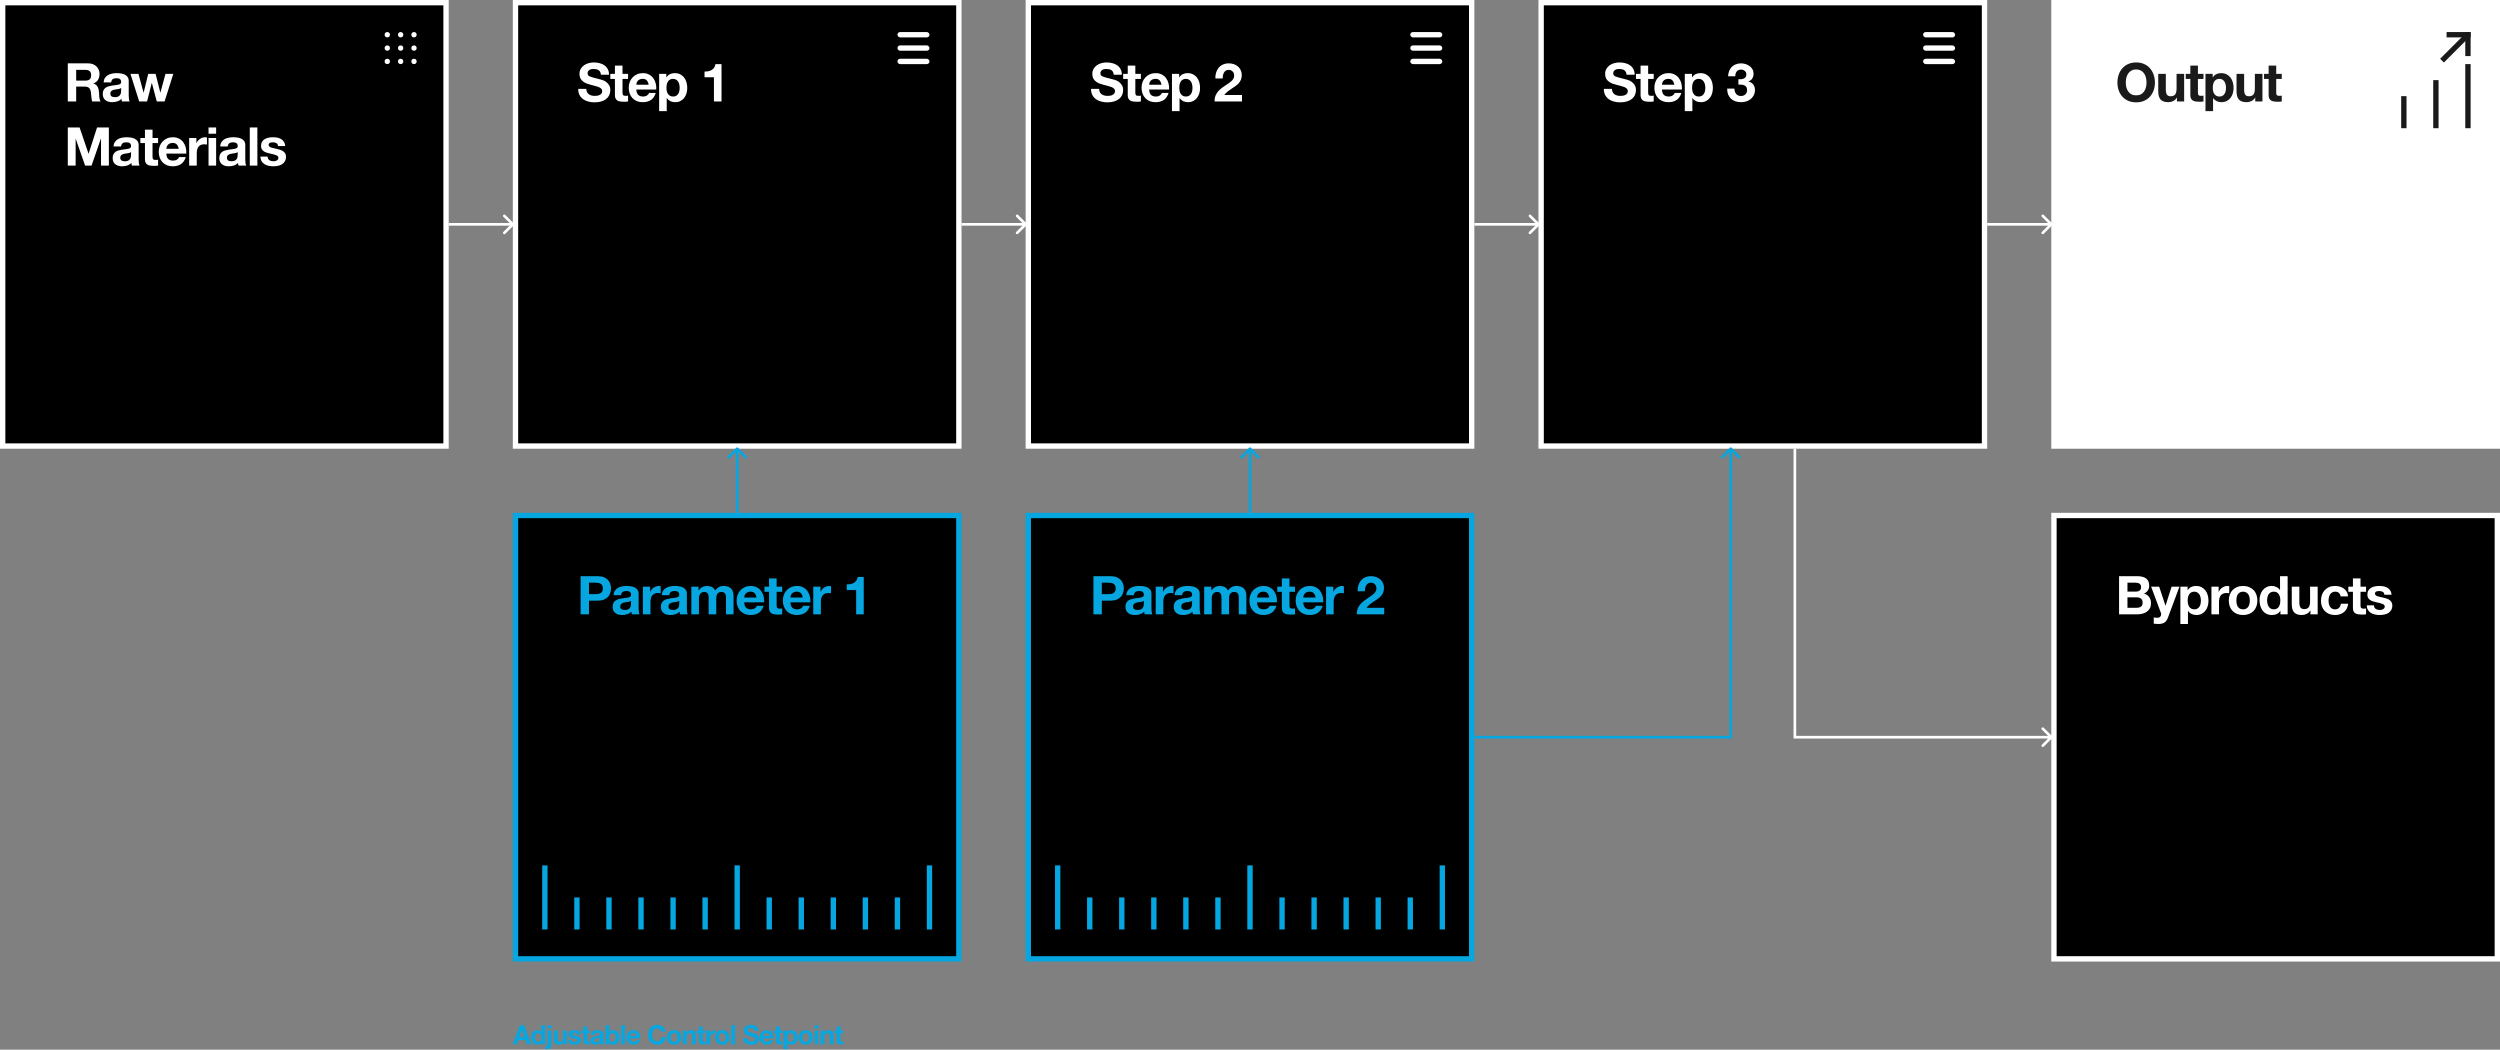 <?xml version="1.0" encoding="utf-8" ?>
<!DOCTYPE svg PUBLIC "-//W3C//DTD SVG 1.1//EN" "http://www.w3.org/Graphics/SVG/1.1/DTD/svg11.dtd">
<svg xmlns="http://www.w3.org/2000/svg" width="936" height="393" viewBox="0 0 936 393" fill="none"><rect x="0" y="0" width="936" height="393" fill="#808080" stroke="none"/><rect x="769" y="1" width="166" height="166" fill="white" stroke="white" stroke-width="2"/><rect x="1" y="1" width="166" height="166" fill="black" stroke="white" stroke-width="2"/><path d="M28.52 30.18H31.96C32.68 30.18 33.22 30.02 33.58 29.7C33.94 29.38 34.12 28.86 34.12 28.14C34.12 27.447 33.94 26.947 33.58 26.64C33.22 26.32 32.68 26.16 31.96 26.16H28.52V30.18ZM25.38 23.72H33.08C33.72 23.72 34.293 23.827 34.8 24.04C35.32 24.24 35.76 24.52 36.12 24.88C36.493 25.24 36.773 25.66 36.96 26.14C37.16 26.607 37.26 27.113 37.26 27.66C37.26 28.5 37.08 29.227 36.72 29.84C36.373 30.453 35.8 30.92 35 31.24V31.28C35.387 31.387 35.707 31.553 35.96 31.78C36.213 31.993 36.42 32.253 36.58 32.56C36.74 32.853 36.853 33.18 36.92 33.54C37 33.9 37.053 34.26 37.08 34.62C37.093 34.847 37.107 35.113 37.12 35.42C37.133 35.727 37.153 36.04 37.18 36.36C37.22 36.68 37.273 36.987 37.34 37.28C37.42 37.56 37.533 37.8 37.68 38H34.54C34.367 37.547 34.26 37.007 34.22 36.38C34.18 35.753 34.12 35.153 34.04 34.58C33.933 33.833 33.707 33.287 33.36 32.94C33.013 32.593 32.447 32.42 31.66 32.42H28.52V38H25.38V23.72ZM38.794 30.84C38.834 30.173 39 29.62 39.294 29.18C39.587 28.74 39.96 28.387 40.414 28.12C40.867 27.853 41.374 27.667 41.934 27.56C42.507 27.44 43.08 27.38 43.654 27.38C44.174 27.38 44.7 27.42 45.234 27.5C45.767 27.567 46.254 27.707 46.694 27.92C47.134 28.133 47.494 28.433 47.774 28.82C48.054 29.193 48.194 29.693 48.194 30.32V35.7C48.194 36.167 48.22 36.613 48.274 37.04C48.327 37.467 48.42 37.787 48.554 38H45.674C45.62 37.84 45.574 37.68 45.534 37.52C45.507 37.347 45.487 37.173 45.474 37C45.02 37.467 44.487 37.793 43.874 37.98C43.26 38.167 42.634 38.26 41.994 38.26C41.5 38.26 41.04 38.2 40.614 38.08C40.187 37.96 39.814 37.773 39.494 37.52C39.174 37.267 38.92 36.947 38.734 36.56C38.56 36.173 38.474 35.713 38.474 35.18C38.474 34.593 38.574 34.113 38.774 33.74C38.987 33.353 39.254 33.047 39.574 32.82C39.907 32.593 40.28 32.427 40.694 32.32C41.12 32.2 41.547 32.107 41.974 32.04C42.4 31.973 42.82 31.92 43.234 31.88C43.647 31.84 44.014 31.78 44.334 31.7C44.654 31.62 44.907 31.507 45.094 31.36C45.28 31.2 45.367 30.973 45.354 30.68C45.354 30.373 45.3 30.133 45.194 29.96C45.1 29.773 44.967 29.633 44.794 29.54C44.634 29.433 44.44 29.367 44.214 29.34C44 29.3 43.767 29.28 43.514 29.28C42.954 29.28 42.514 29.4 42.194 29.64C41.874 29.88 41.687 30.28 41.634 30.84H38.794ZM45.354 32.94C45.234 33.047 45.08 33.133 44.894 33.2C44.72 33.253 44.527 33.3 44.314 33.34C44.114 33.38 43.9 33.413 43.674 33.44C43.447 33.467 43.22 33.5 42.994 33.54C42.78 33.58 42.567 33.633 42.354 33.7C42.154 33.767 41.974 33.86 41.814 33.98C41.667 34.087 41.547 34.227 41.454 34.4C41.36 34.573 41.314 34.793 41.314 35.06C41.314 35.313 41.36 35.527 41.454 35.7C41.547 35.873 41.674 36.013 41.834 36.12C41.994 36.213 42.18 36.28 42.394 36.32C42.607 36.36 42.827 36.38 43.054 36.38C43.614 36.38 44.047 36.287 44.354 36.1C44.66 35.913 44.887 35.693 45.034 35.44C45.18 35.173 45.267 34.907 45.294 34.64C45.334 34.373 45.354 34.16 45.354 34V32.94ZM61.618 38H58.698L56.858 31.06H56.818L55.058 38H52.118L48.838 27.66H51.838L53.738 34.68H53.778L55.498 27.66H58.258L60.018 34.66H60.058L61.958 27.66H64.878L61.618 38ZM25.38 47.72H29.8L33.14 57.54H33.18L36.34 47.72H40.76V62H37.82V51.88H37.78L34.28 62H31.86L28.36 51.98H28.32V62H25.38V47.72ZM42.505 54.84C42.544 54.173 42.711 53.62 43.005 53.18C43.298 52.74 43.671 52.387 44.124 52.12C44.578 51.853 45.084 51.667 45.645 51.56C46.218 51.44 46.791 51.38 47.364 51.38C47.885 51.38 48.411 51.42 48.944 51.5C49.478 51.567 49.965 51.707 50.404 51.92C50.844 52.133 51.205 52.433 51.484 52.82C51.764 53.193 51.904 53.693 51.904 54.32V59.7C51.904 60.167 51.931 60.613 51.984 61.04C52.038 61.467 52.131 61.787 52.264 62H49.385C49.331 61.84 49.285 61.68 49.245 61.52C49.218 61.347 49.198 61.173 49.184 61C48.731 61.467 48.198 61.793 47.584 61.98C46.971 62.167 46.344 62.26 45.705 62.26C45.211 62.26 44.751 62.2 44.325 62.08C43.898 61.96 43.525 61.773 43.205 61.52C42.885 61.267 42.631 60.947 42.444 60.56C42.271 60.173 42.184 59.713 42.184 59.18C42.184 58.593 42.285 58.113 42.484 57.74C42.698 57.353 42.965 57.047 43.285 56.82C43.618 56.593 43.991 56.427 44.404 56.32C44.831 56.2 45.258 56.107 45.684 56.04C46.111 55.973 46.531 55.92 46.944 55.88C47.358 55.84 47.724 55.78 48.044 55.7C48.364 55.62 48.618 55.507 48.804 55.36C48.991 55.2 49.078 54.973 49.065 54.68C49.065 54.373 49.011 54.133 48.904 53.96C48.811 53.773 48.678 53.633 48.505 53.54C48.344 53.433 48.151 53.367 47.925 53.34C47.711 53.3 47.478 53.28 47.224 53.28C46.664 53.28 46.224 53.4 45.904 53.64C45.584 53.88 45.398 54.28 45.344 54.84H42.505ZM49.065 56.94C48.944 57.047 48.791 57.133 48.605 57.2C48.431 57.253 48.238 57.3 48.025 57.34C47.825 57.38 47.611 57.413 47.385 57.44C47.158 57.467 46.931 57.5 46.705 57.54C46.491 57.58 46.278 57.633 46.065 57.7C45.864 57.767 45.684 57.86 45.525 57.98C45.378 58.087 45.258 58.227 45.164 58.4C45.071 58.573 45.025 58.793 45.025 59.06C45.025 59.313 45.071 59.527 45.164 59.7C45.258 59.873 45.385 60.013 45.544 60.12C45.705 60.213 45.891 60.28 46.105 60.32C46.318 60.36 46.538 60.38 46.764 60.38C47.325 60.38 47.758 60.287 48.065 60.1C48.371 59.913 48.598 59.693 48.745 59.44C48.891 59.173 48.978 58.907 49.005 58.64C49.044 58.373 49.065 58.16 49.065 58V56.94ZM57.109 51.66H59.189V53.56H57.109V58.68C57.109 59.16 57.189 59.48 57.349 59.64C57.509 59.8 57.829 59.88 58.309 59.88C58.469 59.88 58.622 59.873 58.769 59.86C58.916 59.847 59.056 59.827 59.189 59.8V62C58.949 62.04 58.682 62.067 58.389 62.08C58.096 62.093 57.809 62.1 57.529 62.1C57.089 62.1 56.669 62.067 56.269 62C55.882 61.947 55.536 61.833 55.229 61.66C54.936 61.487 54.702 61.24 54.529 60.92C54.356 60.6 54.269 60.18 54.269 59.66V53.56H52.549V51.66H54.269V48.56H57.109V51.66ZM66.9 55.72C66.767 55 66.527 54.453 66.18 54.08C65.847 53.707 65.334 53.52 64.64 53.52C64.187 53.52 63.807 53.6 63.5 53.76C63.207 53.907 62.967 54.093 62.78 54.32C62.607 54.547 62.48 54.787 62.4 55.04C62.334 55.293 62.294 55.52 62.28 55.72H66.9ZM62.28 57.52C62.32 58.44 62.553 59.107 62.98 59.52C63.407 59.933 64.02 60.14 64.82 60.14C65.394 60.14 65.887 60 66.3 59.72C66.713 59.427 66.967 59.12 67.06 58.8H69.56C69.16 60.04 68.547 60.927 67.72 61.46C66.894 61.993 65.894 62.26 64.72 62.26C63.907 62.26 63.173 62.133 62.52 61.88C61.867 61.613 61.313 61.24 60.86 60.76C60.407 60.28 60.053 59.707 59.8 59.04C59.56 58.373 59.44 57.64 59.44 56.84C59.44 56.067 59.567 55.347 59.82 54.68C60.074 54.013 60.434 53.44 60.9 52.96C61.367 52.467 61.92 52.08 62.56 51.8C63.214 51.52 63.934 51.38 64.72 51.38C65.6 51.38 66.367 51.553 67.02 51.9C67.674 52.233 68.207 52.687 68.62 53.26C69.047 53.833 69.353 54.487 69.54 55.22C69.727 55.953 69.793 56.72 69.74 57.52H62.28ZM70.825 51.66H73.525V53.58H73.564C73.698 53.26 73.878 52.967 74.105 52.7C74.331 52.42 74.591 52.187 74.885 52C75.178 51.8 75.491 51.647 75.825 51.54C76.158 51.433 76.504 51.38 76.865 51.38C77.051 51.38 77.258 51.413 77.484 51.48V54.12C77.351 54.093 77.191 54.073 77.004 54.06C76.818 54.033 76.638 54.02 76.465 54.02C75.945 54.02 75.504 54.107 75.144 54.28C74.784 54.453 74.491 54.693 74.264 55C74.051 55.293 73.898 55.64 73.805 56.04C73.711 56.44 73.665 56.873 73.665 57.34V62H70.825V51.66ZM80.918 50.06H78.078V47.72H80.918V50.06ZM78.078 51.66H80.918V62H78.078V51.66ZM82.434 54.84C82.474 54.173 82.641 53.62 82.934 53.18C83.228 52.74 83.601 52.387 84.054 52.12C84.508 51.853 85.014 51.667 85.574 51.56C86.148 51.44 86.721 51.38 87.294 51.38C87.814 51.38 88.341 51.42 88.874 51.5C89.408 51.567 89.894 51.707 90.334 51.92C90.774 52.133 91.134 52.433 91.414 52.82C91.694 53.193 91.834 53.693 91.834 54.32V59.7C91.834 60.167 91.861 60.613 91.914 61.04C91.968 61.467 92.061 61.787 92.194 62H89.314C89.261 61.84 89.214 61.68 89.174 61.52C89.148 61.347 89.128 61.173 89.114 61C88.661 61.467 88.128 61.793 87.514 61.98C86.901 62.167 86.274 62.26 85.634 62.26C85.141 62.26 84.681 62.2 84.254 62.08C83.828 61.96 83.454 61.773 83.134 61.52C82.814 61.267 82.561 60.947 82.374 60.56C82.201 60.173 82.114 59.713 82.114 59.18C82.114 58.593 82.214 58.113 82.414 57.74C82.628 57.353 82.894 57.047 83.214 56.82C83.548 56.593 83.921 56.427 84.334 56.32C84.761 56.2 85.188 56.107 85.614 56.04C86.041 55.973 86.461 55.92 86.874 55.88C87.288 55.84 87.654 55.78 87.974 55.7C88.294 55.62 88.548 55.507 88.734 55.36C88.921 55.2 89.008 54.973 88.994 54.68C88.994 54.373 88.941 54.133 88.834 53.96C88.741 53.773 88.608 53.633 88.434 53.54C88.274 53.433 88.081 53.367 87.854 53.34C87.641 53.3 87.408 53.28 87.154 53.28C86.594 53.28 86.154 53.4 85.834 53.64C85.514 53.88 85.328 54.28 85.274 54.84H82.434ZM88.994 56.94C88.874 57.047 88.721 57.133 88.534 57.2C88.361 57.253 88.168 57.3 87.954 57.34C87.754 57.38 87.541 57.413 87.314 57.44C87.088 57.467 86.861 57.5 86.634 57.54C86.421 57.58 86.208 57.633 85.994 57.7C85.794 57.767 85.614 57.86 85.454 57.98C85.308 58.087 85.188 58.227 85.094 58.4C85.001 58.573 84.954 58.793 84.954 59.06C84.954 59.313 85.001 59.527 85.094 59.7C85.188 59.873 85.314 60.013 85.474 60.12C85.634 60.213 85.821 60.28 86.034 60.32C86.248 60.36 86.468 60.38 86.694 60.38C87.254 60.38 87.688 60.287 87.994 60.1C88.301 59.913 88.528 59.693 88.674 59.44C88.821 59.173 88.908 58.907 88.934 58.64C88.974 58.373 88.994 58.16 88.994 58V56.94ZM93.519 47.72H96.359V62H93.519V47.72ZM100.195 58.64C100.195 58.947 100.255 59.213 100.375 59.44C100.508 59.653 100.675 59.833 100.875 59.98C101.075 60.113 101.302 60.213 101.555 60.28C101.822 60.347 102.095 60.38 102.375 60.38C102.575 60.38 102.782 60.36 102.995 60.32C103.222 60.267 103.422 60.193 103.595 60.1C103.782 59.993 103.935 59.86 104.055 59.7C104.175 59.527 104.235 59.313 104.235 59.06C104.235 58.633 103.948 58.313 103.375 58.1C102.815 57.887 102.028 57.673 101.015 57.46C100.602 57.367 100.195 57.26 99.795 57.14C99.408 57.007 99.061 56.84 98.755 56.64C98.448 56.427 98.201 56.167 98.015 55.86C97.828 55.54 97.735 55.153 97.735 54.7C97.735 54.033 97.862 53.487 98.115 53.06C98.382 52.633 98.728 52.3 99.155 52.06C99.582 51.807 100.062 51.633 100.595 51.54C101.128 51.433 101.675 51.38 102.235 51.38C102.795 51.38 103.335 51.433 103.855 51.54C104.388 51.647 104.862 51.827 105.275 52.08C105.688 52.333 106.028 52.673 106.295 53.1C106.575 53.513 106.742 54.04 106.795 54.68H104.095C104.055 54.133 103.848 53.767 103.475 53.58C103.102 53.38 102.662 53.28 102.155 53.28C101.995 53.28 101.822 53.293 101.635 53.32C101.448 53.333 101.275 53.373 101.115 53.44C100.968 53.507 100.842 53.607 100.735 53.74C100.628 53.86 100.575 54.027 100.575 54.24C100.575 54.493 100.668 54.7 100.855 54.86C101.042 55.02 101.282 55.153 101.575 55.26C101.882 55.353 102.228 55.44 102.615 55.52C103.002 55.6 103.395 55.687 103.795 55.78C104.208 55.873 104.608 55.987 104.995 56.12C105.395 56.253 105.748 56.433 106.055 56.66C106.362 56.873 106.608 57.147 106.795 57.48C106.982 57.8 107.075 58.2 107.075 58.68C107.075 59.36 106.935 59.933 106.655 60.4C106.388 60.853 106.035 61.22 105.595 61.5C105.155 61.78 104.648 61.973 104.075 62.08C103.515 62.2 102.942 62.26 102.355 62.26C101.755 62.26 101.168 62.2 100.595 62.08C100.022 61.96 99.508 61.76 99.055 61.48C98.615 61.2 98.248 60.833 97.955 60.38C97.675 59.913 97.522 59.333 97.495 58.64H100.195Z" fill="white"/><path d="M194.49 388.24H196.34L195.44 385.62H195.42L194.49 388.24ZM194.64 383.86H196.25L198.92 391H197.29L196.75 389.41H194.08L193.52 391H191.94L194.64 383.86ZM202.756 388.4C202.756 388.187 202.736 387.983 202.696 387.79C202.656 387.59 202.586 387.417 202.486 387.27C202.392 387.117 202.269 386.993 202.116 386.9C201.962 386.807 201.769 386.76 201.536 386.76C201.302 386.76 201.106 386.807 200.946 386.9C200.786 386.993 200.656 387.117 200.556 387.27C200.462 387.423 200.392 387.6 200.346 387.8C200.306 387.993 200.286 388.197 200.286 388.41C200.286 388.61 200.309 388.81 200.356 389.01C200.402 389.21 200.476 389.39 200.576 389.55C200.682 389.703 200.812 389.83 200.966 389.93C201.126 390.023 201.316 390.07 201.536 390.07C201.769 390.07 201.962 390.023 202.116 389.93C202.276 389.837 202.402 389.713 202.496 389.56C202.589 389.4 202.656 389.22 202.696 389.02C202.736 388.82 202.756 388.613 202.756 388.4ZM202.776 390.34H202.756C202.589 390.62 202.369 390.823 202.096 390.95C201.829 391.07 201.526 391.13 201.186 391.13C200.799 391.13 200.459 391.057 200.166 390.91C199.872 390.757 199.629 390.553 199.436 390.3C199.249 390.04 199.106 389.743 199.006 389.41C198.912 389.077 198.866 388.73 198.866 388.37C198.866 388.023 198.912 387.69 199.006 387.37C199.106 387.043 199.249 386.757 199.436 386.51C199.629 386.263 199.869 386.067 200.156 385.92C200.442 385.767 200.776 385.69 201.156 385.69C201.462 385.69 201.752 385.757 202.026 385.89C202.306 386.017 202.526 386.207 202.686 386.46H202.706V383.86H204.126V391H202.776V390.34ZM206.449 385.03H205.029V383.86H206.449V385.03ZM204.179 391.6C204.252 391.627 204.352 391.64 204.479 391.64C204.626 391.64 204.752 391.61 204.859 391.55C204.972 391.497 205.029 391.373 205.029 391.18V385.83H206.449V391.25C206.449 391.517 206.419 391.747 206.359 391.94C206.306 392.133 206.209 392.293 206.069 392.42C205.936 392.553 205.752 392.65 205.519 392.71C205.286 392.777 204.989 392.81 204.629 392.81C204.462 392.81 204.312 392.797 204.179 392.77V391.6ZM212.232 391H210.882V390.28H210.852C210.672 390.58 210.439 390.797 210.152 390.93C209.866 391.063 209.572 391.13 209.272 391.13C208.892 391.13 208.579 391.08 208.332 390.98C208.092 390.88 207.902 390.74 207.762 390.56C207.622 390.373 207.522 390.15 207.462 389.89C207.409 389.623 207.382 389.33 207.382 389.01V385.83H208.802V388.75C208.802 389.177 208.869 389.497 209.002 389.71C209.136 389.917 209.372 390.02 209.712 390.02C210.099 390.02 210.379 389.907 210.552 389.68C210.726 389.447 210.812 389.067 210.812 388.54V385.83H212.232V391ZM214.11 389.32C214.11 389.473 214.14 389.607 214.2 389.72C214.267 389.827 214.35 389.917 214.45 389.99C214.55 390.057 214.663 390.107 214.79 390.14C214.923 390.173 215.06 390.19 215.2 390.19C215.3 390.19 215.403 390.18 215.51 390.16C215.623 390.133 215.723 390.097 215.81 390.05C215.903 389.997 215.98 389.93 216.04 389.85C216.1 389.763 216.13 389.657 216.13 389.53C216.13 389.317 215.987 389.157 215.7 389.05C215.42 388.943 215.027 388.837 214.52 388.73C214.313 388.683 214.11 388.63 213.91 388.57C213.717 388.503 213.543 388.42 213.39 388.32C213.237 388.213 213.113 388.083 213.02 387.93C212.927 387.77 212.88 387.577 212.88 387.35C212.88 387.017 212.943 386.743 213.07 386.53C213.203 386.317 213.377 386.15 213.59 386.03C213.803 385.903 214.043 385.817 214.31 385.77C214.577 385.717 214.85 385.69 215.13 385.69C215.41 385.69 215.68 385.717 215.94 385.77C216.207 385.823 216.443 385.913 216.65 386.04C216.857 386.167 217.027 386.337 217.16 386.55C217.3 386.757 217.383 387.02 217.41 387.34H216.06C216.04 387.067 215.937 386.883 215.75 386.79C215.563 386.69 215.343 386.64 215.09 386.64C215.01 386.64 214.923 386.647 214.83 386.66C214.737 386.667 214.65 386.687 214.57 386.72C214.497 386.753 214.433 386.803 214.38 386.87C214.327 386.93 214.3 387.013 214.3 387.12C214.3 387.247 214.347 387.35 214.44 387.43C214.533 387.51 214.653 387.577 214.8 387.63C214.953 387.677 215.127 387.72 215.32 387.76C215.513 387.8 215.71 387.843 215.91 387.89C216.117 387.937 216.317 387.993 216.51 388.06C216.71 388.127 216.887 388.217 217.04 388.33C217.193 388.437 217.317 388.573 217.41 388.74C217.503 388.9 217.55 389.1 217.55 389.34C217.55 389.68 217.48 389.967 217.34 390.2C217.207 390.427 217.03 390.61 216.81 390.75C216.59 390.89 216.337 390.987 216.05 391.04C215.77 391.1 215.483 391.13 215.19 391.13C214.89 391.13 214.597 391.1 214.31 391.04C214.023 390.98 213.767 390.88 213.54 390.74C213.32 390.6 213.137 390.417 212.99 390.19C212.85 389.957 212.773 389.667 212.76 389.32H214.11ZM219.881 385.83H220.921V386.78H219.881V389.34C219.881 389.58 219.921 389.74 220.001 389.82C220.081 389.9 220.241 389.94 220.481 389.94C220.561 389.94 220.638 389.937 220.711 389.93C220.784 389.923 220.854 389.913 220.921 389.9V391C220.801 391.02 220.668 391.033 220.521 391.04C220.374 391.047 220.231 391.05 220.091 391.05C219.871 391.05 219.661 391.033 219.461 391C219.268 390.973 219.094 390.917 218.941 390.83C218.794 390.743 218.678 390.62 218.591 390.46C218.504 390.3 218.461 390.09 218.461 389.83V386.78H217.601V385.83H218.461V384.28H219.881V385.83ZM221.237 387.42C221.257 387.087 221.34 386.81 221.487 386.59C221.633 386.37 221.82 386.193 222.047 386.06C222.273 385.927 222.527 385.833 222.807 385.78C223.093 385.72 223.38 385.69 223.667 385.69C223.927 385.69 224.19 385.71 224.457 385.75C224.723 385.783 224.967 385.853 225.187 385.96C225.407 386.067 225.587 386.217 225.727 386.41C225.867 386.597 225.937 386.847 225.937 387.16V389.85C225.937 390.083 225.95 390.307 225.977 390.52C226.003 390.733 226.05 390.893 226.117 391H224.677C224.65 390.92 224.627 390.84 224.607 390.76C224.593 390.673 224.583 390.587 224.577 390.5C224.35 390.733 224.083 390.897 223.777 390.99C223.47 391.083 223.157 391.13 222.837 391.13C222.59 391.13 222.36 391.1 222.147 391.04C221.933 390.98 221.747 390.887 221.587 390.76C221.427 390.633 221.3 390.473 221.207 390.28C221.12 390.087 221.077 389.857 221.077 389.59C221.077 389.297 221.127 389.057 221.227 388.87C221.333 388.677 221.467 388.523 221.627 388.41C221.793 388.297 221.98 388.213 222.187 388.16C222.4 388.1 222.613 388.053 222.827 388.02C223.04 387.987 223.25 387.96 223.457 387.94C223.663 387.92 223.847 387.89 224.007 387.85C224.167 387.81 224.293 387.753 224.387 387.68C224.48 387.6 224.523 387.487 224.517 387.34C224.517 387.187 224.49 387.067 224.437 386.98C224.39 386.887 224.323 386.817 224.237 386.77C224.157 386.717 224.06 386.683 223.947 386.67C223.84 386.65 223.723 386.64 223.597 386.64C223.317 386.64 223.097 386.7 222.937 386.82C222.777 386.94 222.683 387.14 222.657 387.42H221.237ZM224.517 388.47C224.457 388.523 224.38 388.567 224.287 388.6C224.2 388.627 224.103 388.65 223.997 388.67C223.897 388.69 223.79 388.707 223.677 388.72C223.563 388.733 223.45 388.75 223.337 388.77C223.23 388.79 223.123 388.817 223.017 388.85C222.917 388.883 222.827 388.93 222.747 388.99C222.673 389.043 222.613 389.113 222.567 389.2C222.52 389.287 222.497 389.397 222.497 389.53C222.497 389.657 222.52 389.763 222.567 389.85C222.613 389.937 222.677 390.007 222.757 390.06C222.837 390.107 222.93 390.14 223.037 390.16C223.143 390.18 223.253 390.19 223.367 390.19C223.647 390.19 223.863 390.143 224.017 390.05C224.17 389.957 224.283 389.847 224.357 389.72C224.43 389.587 224.473 389.453 224.487 389.32C224.507 389.187 224.517 389.08 224.517 389V388.47ZM230.529 388.42C230.529 388.2 230.505 387.99 230.459 387.79C230.412 387.59 230.339 387.413 230.239 387.26C230.139 387.107 230.012 386.987 229.859 386.9C229.712 386.807 229.532 386.76 229.319 386.76C229.112 386.76 228.932 386.807 228.779 386.9C228.625 386.987 228.499 387.107 228.399 387.26C228.299 387.413 228.225 387.59 228.179 387.79C228.132 387.99 228.109 388.2 228.109 388.42C228.109 388.633 228.132 388.84 228.179 389.04C228.225 389.24 228.299 389.417 228.399 389.57C228.499 389.723 228.625 389.847 228.779 389.94C228.932 390.027 229.112 390.07 229.319 390.07C229.532 390.07 229.712 390.027 229.859 389.94C230.012 389.847 230.139 389.723 230.239 389.57C230.339 389.417 230.412 389.24 230.459 389.04C230.505 388.84 230.529 388.633 230.529 388.42ZM226.739 383.86H228.159V386.46H228.179C228.352 386.193 228.585 386 228.879 385.88C229.179 385.753 229.489 385.69 229.809 385.69C230.069 385.69 230.325 385.743 230.579 385.85C230.832 385.957 231.059 386.12 231.259 386.34C231.465 386.56 231.632 386.843 231.759 387.19C231.885 387.53 231.949 387.937 231.949 388.41C231.949 388.883 231.885 389.293 231.759 389.64C231.632 389.98 231.465 390.26 231.259 390.48C231.059 390.7 230.832 390.863 230.579 390.97C230.325 391.077 230.069 391.13 229.809 391.13C229.429 391.13 229.089 391.07 228.789 390.95C228.489 390.83 228.262 390.627 228.109 390.34H228.089V391H226.739V383.86ZM232.592 383.86H234.012V391H232.592V383.86ZM238.31 387.86C238.244 387.5 238.124 387.227 237.95 387.04C237.784 386.853 237.527 386.76 237.18 386.76C236.954 386.76 236.764 386.8 236.61 386.88C236.464 386.953 236.344 387.047 236.25 387.16C236.164 387.273 236.1 387.393 236.06 387.52C236.027 387.647 236.007 387.76 236 387.86H238.31ZM236 388.76C236.02 389.22 236.137 389.553 236.35 389.76C236.564 389.967 236.87 390.07 237.27 390.07C237.557 390.07 237.804 390 238.01 389.86C238.217 389.713 238.344 389.56 238.39 389.4H239.64C239.44 390.02 239.134 390.463 238.72 390.73C238.307 390.997 237.807 391.13 237.22 391.13C236.814 391.13 236.447 391.067 236.12 390.94C235.794 390.807 235.517 390.62 235.29 390.38C235.064 390.14 234.887 389.853 234.76 389.52C234.64 389.187 234.58 388.82 234.58 388.42C234.58 388.033 234.644 387.673 234.77 387.34C234.897 387.007 235.077 386.72 235.31 386.48C235.544 386.233 235.82 386.04 236.14 385.9C236.467 385.76 236.827 385.69 237.22 385.69C237.66 385.69 238.044 385.777 238.37 385.95C238.697 386.117 238.964 386.343 239.17 386.63C239.384 386.917 239.537 387.243 239.63 387.61C239.724 387.977 239.757 388.36 239.73 388.76H236ZM247.666 386.26C247.639 386.08 247.579 385.917 247.486 385.77C247.392 385.617 247.276 385.483 247.136 385.37C246.996 385.257 246.836 385.17 246.656 385.11C246.482 385.043 246.299 385.01 246.106 385.01C245.752 385.01 245.452 385.08 245.206 385.22C244.959 385.353 244.759 385.537 244.606 385.77C244.452 385.997 244.339 386.257 244.266 386.55C244.199 386.843 244.166 387.147 244.166 387.46C244.166 387.76 244.199 388.053 244.266 388.34C244.339 388.62 244.452 388.873 244.606 389.1C244.759 389.327 244.959 389.51 245.206 389.65C245.452 389.783 245.752 389.85 246.106 389.85C246.586 389.85 246.959 389.703 247.226 389.41C247.499 389.117 247.666 388.73 247.726 388.25H249.246C249.206 388.697 249.102 389.1 248.936 389.46C248.769 389.82 248.549 390.127 248.276 390.38C248.002 390.633 247.682 390.827 247.316 390.96C246.949 391.093 246.546 391.16 246.106 391.16C245.559 391.16 245.066 391.067 244.626 390.88C244.192 390.687 243.826 390.423 243.526 390.09C243.226 389.757 242.996 389.367 242.836 388.92C242.676 388.467 242.596 387.98 242.596 387.46C242.596 386.927 242.676 386.433 242.836 385.98C242.996 385.52 243.226 385.12 243.526 384.78C243.826 384.44 244.192 384.173 244.626 383.98C245.066 383.787 245.559 383.69 246.106 383.69C246.499 383.69 246.869 383.747 247.216 383.86C247.569 383.973 247.882 384.14 248.156 384.36C248.436 384.573 248.666 384.84 248.846 385.16C249.026 385.48 249.139 385.847 249.186 386.26H247.666ZM251.128 388.42C251.128 388.627 251.148 388.83 251.188 389.03C251.228 389.223 251.294 389.4 251.388 389.56C251.488 389.713 251.618 389.837 251.778 389.93C251.938 390.023 252.138 390.07 252.378 390.07C252.618 390.07 252.818 390.023 252.978 389.93C253.144 389.837 253.274 389.713 253.368 389.56C253.468 389.4 253.538 389.223 253.578 389.03C253.618 388.83 253.638 388.627 253.638 388.42C253.638 388.213 253.618 388.01 253.578 387.81C253.538 387.61 253.468 387.433 253.368 387.28C253.274 387.127 253.144 387.003 252.978 386.91C252.818 386.81 252.618 386.76 252.378 386.76C252.138 386.76 251.938 386.81 251.778 386.91C251.618 387.003 251.488 387.127 251.388 387.28C251.294 387.433 251.228 387.61 251.188 387.81C251.148 388.01 251.128 388.213 251.128 388.42ZM249.708 388.42C249.708 388.007 249.771 387.633 249.898 387.3C250.024 386.96 250.204 386.673 250.438 386.44C250.671 386.2 250.951 386.017 251.278 385.89C251.604 385.757 251.971 385.69 252.378 385.69C252.784 385.69 253.151 385.757 253.478 385.89C253.811 386.017 254.094 386.2 254.328 386.44C254.561 386.673 254.741 386.96 254.868 387.3C254.994 387.633 255.058 388.007 255.058 388.42C255.058 388.833 254.994 389.207 254.868 389.54C254.741 389.873 254.561 390.16 254.328 390.4C254.094 390.633 253.811 390.813 253.478 390.94C253.151 391.067 252.784 391.13 252.378 391.13C251.971 391.13 251.604 391.067 251.278 390.94C250.951 390.813 250.671 390.633 250.438 390.4C250.204 390.16 250.024 389.873 249.898 389.54C249.771 389.207 249.708 388.833 249.708 388.42ZM255.681 385.83H257.031V386.55H257.061C257.241 386.25 257.474 386.033 257.761 385.9C258.048 385.76 258.341 385.69 258.641 385.69C259.021 385.69 259.331 385.743 259.571 385.85C259.818 385.95 260.011 386.093 260.151 386.28C260.291 386.46 260.388 386.683 260.441 386.95C260.501 387.21 260.531 387.5 260.531 387.82V391H259.111V388.08C259.111 387.653 259.044 387.337 258.911 387.13C258.778 386.917 258.541 386.81 258.201 386.81C257.814 386.81 257.534 386.927 257.361 387.16C257.188 387.387 257.101 387.763 257.101 388.29V391H255.681V385.83ZM263.109 385.83H264.149V386.78H263.109V389.34C263.109 389.58 263.149 389.74 263.229 389.82C263.309 389.9 263.469 389.94 263.709 389.94C263.789 389.94 263.865 389.937 263.939 389.93C264.012 389.923 264.082 389.913 264.149 389.9V391C264.029 391.02 263.895 391.033 263.749 391.04C263.602 391.047 263.459 391.05 263.319 391.05C263.099 391.05 262.889 391.033 262.689 391C262.495 390.973 262.322 390.917 262.169 390.83C262.022 390.743 261.905 390.62 261.819 390.46C261.732 390.3 261.689 390.09 261.689 389.83V386.78H260.829V385.83H261.689V384.28H263.109V385.83ZM264.524 385.83H265.874V386.79H265.894C265.961 386.63 266.051 386.483 266.164 386.35C266.278 386.21 266.408 386.093 266.554 386C266.701 385.9 266.858 385.823 267.024 385.77C267.191 385.717 267.364 385.69 267.544 385.69C267.638 385.69 267.741 385.707 267.854 385.74V387.06C267.788 387.047 267.708 387.037 267.614 387.03C267.521 387.017 267.431 387.01 267.344 387.01C267.084 387.01 266.864 387.053 266.684 387.14C266.504 387.227 266.358 387.347 266.244 387.5C266.138 387.647 266.061 387.82 266.014 388.02C265.968 388.22 265.944 388.437 265.944 388.67V391H264.524V385.83ZM269.195 388.42C269.195 388.627 269.215 388.83 269.255 389.03C269.295 389.223 269.362 389.4 269.455 389.56C269.555 389.713 269.685 389.837 269.845 389.93C270.005 390.023 270.205 390.07 270.445 390.07C270.685 390.07 270.885 390.023 271.045 389.93C271.212 389.837 271.342 389.713 271.435 389.56C271.535 389.4 271.605 389.223 271.645 389.03C271.685 388.83 271.705 388.627 271.705 388.42C271.705 388.213 271.685 388.01 271.645 387.81C271.605 387.61 271.535 387.433 271.435 387.28C271.342 387.127 271.212 387.003 271.045 386.91C270.885 386.81 270.685 386.76 270.445 386.76C270.205 386.76 270.005 386.81 269.845 386.91C269.685 387.003 269.555 387.127 269.455 387.28C269.362 387.433 269.295 387.61 269.255 387.81C269.215 388.01 269.195 388.213 269.195 388.42ZM267.775 388.42C267.775 388.007 267.839 387.633 267.965 387.3C268.092 386.96 268.272 386.673 268.505 386.44C268.739 386.2 269.019 386.017 269.345 385.89C269.672 385.757 270.039 385.69 270.445 385.69C270.852 385.69 271.219 385.757 271.545 385.89C271.879 386.017 272.162 386.2 272.395 386.44C272.629 386.673 272.809 386.96 272.935 387.3C273.062 387.633 273.125 388.007 273.125 388.42C273.125 388.833 273.062 389.207 272.935 389.54C272.809 389.873 272.629 390.16 272.395 390.4C272.162 390.633 271.879 390.813 271.545 390.94C271.219 391.067 270.852 391.13 270.445 391.13C270.039 391.13 269.672 391.067 269.345 390.94C269.019 390.813 268.739 390.633 268.505 390.4C268.272 390.16 268.092 389.873 267.965 389.54C267.839 389.207 267.775 388.833 267.775 388.42ZM273.789 383.86H275.209V391H273.789V383.86ZM279.73 388.63C279.73 388.87 279.773 389.073 279.86 389.24C279.947 389.407 280.06 389.543 280.2 389.65C280.347 389.75 280.517 389.827 280.71 389.88C280.903 389.927 281.103 389.95 281.31 389.95C281.45 389.95 281.6 389.94 281.76 389.92C281.92 389.893 282.07 389.847 282.21 389.78C282.35 389.713 282.467 389.623 282.56 389.51C282.653 389.39 282.7 389.24 282.7 389.06C282.7 388.867 282.637 388.71 282.51 388.59C282.39 388.47 282.23 388.37 282.03 388.29C281.83 388.21 281.603 388.14 281.35 388.08C281.097 388.02 280.84 387.953 280.58 387.88C280.313 387.813 280.053 387.733 279.8 387.64C279.547 387.54 279.32 387.413 279.12 387.26C278.92 387.107 278.757 386.917 278.63 386.69C278.51 386.457 278.45 386.177 278.45 385.85C278.45 385.483 278.527 385.167 278.68 384.9C278.84 384.627 279.047 384.4 279.3 384.22C279.553 384.04 279.84 383.907 280.16 383.82C280.48 383.733 280.8 383.69 281.12 383.69C281.493 383.69 281.85 383.733 282.19 383.82C282.537 383.9 282.843 384.033 283.11 384.22C283.377 384.407 283.587 384.647 283.74 384.94C283.9 385.227 283.98 385.577 283.98 385.99H282.46C282.447 385.777 282.4 385.6 282.32 385.46C282.247 385.32 282.147 385.21 282.02 385.13C281.893 385.05 281.747 384.993 281.58 384.96C281.42 384.927 281.243 384.91 281.05 384.91C280.923 384.91 280.797 384.923 280.67 384.95C280.543 384.977 280.427 385.023 280.32 385.09C280.22 385.157 280.137 385.24 280.07 385.34C280.003 385.44 279.97 385.567 279.97 385.72C279.97 385.86 279.997 385.973 280.05 386.06C280.103 386.147 280.207 386.227 280.36 386.3C280.52 386.373 280.737 386.447 281.01 386.52C281.29 386.593 281.653 386.687 282.1 386.8C282.233 386.827 282.417 386.877 282.65 386.95C282.89 387.017 283.127 387.127 283.36 387.28C283.593 387.433 283.793 387.64 283.96 387.9C284.133 388.153 284.22 388.48 284.22 388.88C284.22 389.207 284.157 389.51 284.03 389.79C283.903 390.07 283.713 390.313 283.46 390.52C283.213 390.72 282.903 390.877 282.53 390.99C282.163 391.103 281.737 391.16 281.25 391.16C280.857 391.16 280.473 391.11 280.1 391.01C279.733 390.917 279.407 390.767 279.12 390.56C278.84 390.353 278.617 390.09 278.45 389.77C278.283 389.45 278.203 389.07 278.21 388.63H279.73ZM288.184 387.86C288.117 387.5 287.997 387.227 287.824 387.04C287.657 386.853 287.401 386.76 287.054 386.76C286.827 386.76 286.637 386.8 286.484 386.88C286.337 386.953 286.217 387.047 286.124 387.16C286.037 387.273 285.974 387.393 285.934 387.52C285.901 387.647 285.881 387.76 285.874 387.86H288.184ZM285.874 388.76C285.894 389.22 286.011 389.553 286.224 389.76C286.437 389.967 286.744 390.07 287.144 390.07C287.431 390.07 287.677 390 287.884 389.86C288.091 389.713 288.217 389.56 288.264 389.4H289.514C289.314 390.02 289.007 390.463 288.594 390.73C288.181 390.997 287.681 391.13 287.094 391.13C286.687 391.13 286.321 391.067 285.994 390.94C285.667 390.807 285.391 390.62 285.164 390.38C284.937 390.14 284.761 389.853 284.634 389.52C284.514 389.187 284.454 388.82 284.454 388.42C284.454 388.033 284.517 387.673 284.644 387.34C284.771 387.007 284.951 386.72 285.184 386.48C285.417 386.233 285.694 386.04 286.014 385.9C286.341 385.76 286.701 385.69 287.094 385.69C287.534 385.69 287.917 385.777 288.244 385.95C288.571 386.117 288.837 386.343 289.044 386.63C289.257 386.917 289.411 387.243 289.504 387.61C289.597 387.977 289.631 388.36 289.604 388.76H285.874ZM291.946 385.83H292.986V386.78H291.946V389.34C291.946 389.58 291.986 389.74 292.066 389.82C292.146 389.9 292.306 389.94 292.546 389.94C292.626 389.94 292.703 389.937 292.776 389.93C292.85 389.923 292.92 389.913 292.986 389.9V391C292.866 391.02 292.733 391.033 292.586 391.04C292.44 391.047 292.296 391.05 292.156 391.05C291.936 391.05 291.726 391.033 291.526 391C291.333 390.973 291.16 390.917 291.006 390.83C290.86 390.743 290.743 390.62 290.656 390.46C290.57 390.3 290.526 390.09 290.526 389.83V386.78H289.666V385.83H290.526V384.28H291.946V385.83ZM295.972 390.07C296.205 390.07 296.399 390.023 296.552 389.93C296.712 389.837 296.839 389.717 296.932 389.57C297.032 389.417 297.102 389.24 297.142 389.04C297.182 388.84 297.202 388.637 297.202 388.43C297.202 388.223 297.179 388.02 297.132 387.82C297.092 387.62 297.022 387.443 296.922 387.29C296.822 387.13 296.692 387.003 296.532 386.91C296.379 386.81 296.189 386.76 295.962 386.76C295.729 386.76 295.532 386.81 295.372 386.91C295.219 387.003 295.092 387.127 294.992 387.28C294.899 387.433 294.832 387.61 294.792 387.81C294.752 388.01 294.732 388.217 294.732 388.43C294.732 388.637 294.752 388.84 294.792 389.04C294.839 389.24 294.909 389.417 295.002 389.57C295.102 389.717 295.232 389.837 295.392 389.93C295.552 390.023 295.745 390.07 295.972 390.07ZM293.362 385.83H294.712V386.49H294.732C294.905 386.21 295.125 386.007 295.392 385.88C295.659 385.753 295.952 385.69 296.272 385.69C296.679 385.69 297.029 385.767 297.322 385.92C297.615 386.073 297.859 386.277 298.052 386.53C298.245 386.783 298.389 387.08 298.482 387.42C298.575 387.753 298.622 388.103 298.622 388.47C298.622 388.817 298.575 389.15 298.482 389.47C298.389 389.79 298.245 390.073 298.052 390.32C297.865 390.567 297.629 390.763 297.342 390.91C297.062 391.057 296.732 391.13 296.352 391.13C296.032 391.13 295.735 391.067 295.462 390.94C295.195 390.807 294.975 390.613 294.802 390.36H294.782V392.81H293.362V385.83ZM300.435 388.42C300.435 388.627 300.455 388.83 300.495 389.03C300.535 389.223 300.602 389.4 300.695 389.56C300.795 389.713 300.925 389.837 301.085 389.93C301.245 390.023 301.445 390.07 301.685 390.07C301.925 390.07 302.125 390.023 302.285 389.93C302.452 389.837 302.582 389.713 302.675 389.56C302.775 389.4 302.845 389.223 302.885 389.03C302.925 388.83 302.945 388.627 302.945 388.42C302.945 388.213 302.925 388.01 302.885 387.81C302.845 387.61 302.775 387.433 302.675 387.28C302.582 387.127 302.452 387.003 302.285 386.91C302.125 386.81 301.925 386.76 301.685 386.76C301.445 386.76 301.245 386.81 301.085 386.91C300.925 387.003 300.795 387.127 300.695 387.28C300.602 387.433 300.535 387.61 300.495 387.81C300.455 388.01 300.435 388.213 300.435 388.42ZM299.015 388.42C299.015 388.007 299.078 387.633 299.205 387.3C299.332 386.96 299.512 386.673 299.745 386.44C299.978 386.2 300.258 386.017 300.585 385.89C300.912 385.757 301.278 385.69 301.685 385.69C302.092 385.69 302.458 385.757 302.785 385.89C303.118 386.017 303.402 386.2 303.635 386.44C303.868 386.673 304.048 386.96 304.175 387.3C304.302 387.633 304.365 388.007 304.365 388.42C304.365 388.833 304.302 389.207 304.175 389.54C304.048 389.873 303.868 390.16 303.635 390.4C303.402 390.633 303.118 390.813 302.785 390.94C302.458 391.067 302.092 391.13 301.685 391.13C301.278 391.13 300.912 391.067 300.585 390.94C300.258 390.813 299.978 390.633 299.745 390.4C299.512 390.16 299.332 389.873 299.205 389.54C299.078 389.207 299.015 388.833 299.015 388.42ZM306.448 385.03H305.028V383.86H306.448V385.03ZM305.028 385.83H306.448V391H305.028V385.83ZM307.267 385.83H308.617V386.55H308.647C308.827 386.25 309.06 386.033 309.347 385.9C309.633 385.76 309.927 385.69 310.227 385.69C310.607 385.69 310.917 385.743 311.157 385.85C311.403 385.95 311.597 386.093 311.737 386.28C311.877 386.46 311.973 386.683 312.027 386.95C312.087 387.21 312.117 387.5 312.117 387.82V391H310.697V388.08C310.697 387.653 310.63 387.337 310.497 387.13C310.363 386.917 310.127 386.81 309.787 386.81C309.4 386.81 309.12 386.927 308.947 387.16C308.773 387.387 308.687 387.763 308.687 388.29V391H307.267V385.83ZM314.694 385.83H315.734V386.78H314.694V389.34C314.694 389.58 314.734 389.74 314.814 389.82C314.894 389.9 315.054 389.94 315.294 389.94C315.374 389.94 315.451 389.937 315.524 389.93C315.598 389.923 315.668 389.913 315.734 389.9V391C315.614 391.02 315.481 391.033 315.334 391.04C315.188 391.047 315.044 391.05 314.904 391.05C314.684 391.05 314.474 391.033 314.274 391C314.081 390.973 313.908 390.917 313.754 390.83C313.608 390.743 313.491 390.62 313.404 390.46C313.318 390.3 313.274 390.09 313.274 389.83V386.78H312.414V385.83H313.274V384.28H314.694V385.83Z" fill="#06A7E0"/><rect x="193" y="1" width="166" height="166" fill="black" stroke="white" stroke-width="2"/><path d="M219.52 33.26C219.52 33.74 219.607 34.147 219.78 34.48C219.953 34.813 220.18 35.087 220.46 35.3C220.753 35.5 221.093 35.653 221.48 35.76C221.867 35.853 222.267 35.9 222.68 35.9C222.96 35.9 223.26 35.88 223.58 35.84C223.9 35.787 224.2 35.693 224.48 35.56C224.76 35.427 224.993 35.247 225.18 35.02C225.367 34.78 225.46 34.48 225.46 34.12C225.46 33.733 225.333 33.42 225.08 33.18C224.84 32.94 224.52 32.74 224.12 32.58C223.72 32.42 223.267 32.28 222.76 32.16C222.253 32.04 221.74 31.907 221.22 31.76C220.687 31.627 220.167 31.467 219.66 31.28C219.153 31.08 218.7 30.827 218.3 30.52C217.9 30.213 217.573 29.833 217.32 29.38C217.08 28.913 216.96 28.353 216.96 27.7C216.96 26.967 217.113 26.333 217.42 25.8C217.74 25.253 218.153 24.8 218.66 24.44C219.167 24.08 219.74 23.813 220.38 23.64C221.02 23.467 221.66 23.38 222.3 23.38C223.047 23.38 223.76 23.467 224.44 23.64C225.133 23.8 225.747 24.067 226.28 24.44C226.813 24.813 227.233 25.293 227.54 25.88C227.86 26.453 228.02 27.153 228.02 27.98H224.98C224.953 27.553 224.86 27.2 224.7 26.92C224.553 26.64 224.353 26.42 224.1 26.26C223.847 26.1 223.553 25.987 223.22 25.92C222.9 25.853 222.547 25.82 222.16 25.82C221.907 25.82 221.653 25.847 221.4 25.9C221.147 25.953 220.913 26.047 220.7 26.18C220.5 26.313 220.333 26.48 220.2 26.68C220.067 26.88 220 27.133 220 27.44C220 27.72 220.053 27.947 220.16 28.12C220.267 28.293 220.473 28.453 220.78 28.6C221.1 28.747 221.533 28.893 222.08 29.04C222.64 29.187 223.367 29.373 224.26 29.6C224.527 29.653 224.893 29.753 225.36 29.9C225.84 30.033 226.313 30.253 226.78 30.56C227.247 30.867 227.647 31.28 227.98 31.8C228.327 32.307 228.5 32.96 228.5 33.76C228.5 34.413 228.373 35.02 228.12 35.58C227.867 36.14 227.487 36.627 226.98 37.04C226.487 37.44 225.867 37.753 225.12 37.98C224.387 38.207 223.533 38.32 222.56 38.32C221.773 38.32 221.007 38.22 220.26 38.02C219.527 37.833 218.873 37.533 218.3 37.12C217.74 36.707 217.293 36.18 216.96 35.54C216.627 34.9 216.467 34.14 216.48 33.26H219.52ZM233.068 27.66H235.148V29.56H233.068V34.68C233.068 35.16 233.148 35.48 233.308 35.64C233.468 35.8 233.788 35.88 234.268 35.88C234.428 35.88 234.582 35.873 234.728 35.86C234.875 35.847 235.015 35.827 235.148 35.8V38C234.908 38.04 234.642 38.067 234.348 38.08C234.055 38.093 233.768 38.1 233.488 38.1C233.048 38.1 232.628 38.067 232.228 38C231.842 37.947 231.495 37.833 231.188 37.66C230.895 37.487 230.662 37.24 230.488 36.92C230.315 36.6 230.228 36.18 230.228 35.66V29.56H228.508V27.66H230.228V24.56H233.068V27.66ZM242.86 31.72C242.726 31 242.486 30.453 242.14 30.08C241.806 29.707 241.293 29.52 240.6 29.52C240.146 29.52 239.766 29.6 239.46 29.76C239.166 29.907 238.926 30.093 238.74 30.32C238.566 30.547 238.44 30.787 238.36 31.04C238.293 31.293 238.253 31.52 238.24 31.72H242.86ZM238.24 33.52C238.28 34.44 238.513 35.107 238.94 35.52C239.366 35.933 239.98 36.14 240.78 36.14C241.353 36.14 241.846 36 242.26 35.72C242.673 35.427 242.926 35.12 243.02 34.8H245.52C245.12 36.04 244.506 36.927 243.68 37.46C242.853 37.993 241.853 38.26 240.68 38.26C239.866 38.26 239.133 38.133 238.48 37.88C237.826 37.613 237.273 37.24 236.82 36.76C236.366 36.28 236.013 35.707 235.76 35.04C235.52 34.373 235.4 33.64 235.4 32.84C235.4 32.067 235.526 31.347 235.78 30.68C236.033 30.013 236.393 29.44 236.86 28.96C237.326 28.467 237.88 28.08 238.52 27.8C239.173 27.52 239.893 27.38 240.68 27.38C241.56 27.38 242.326 27.553 242.98 27.9C243.633 28.233 244.166 28.687 244.58 29.26C245.006 29.833 245.313 30.487 245.5 31.22C245.686 31.953 245.753 32.72 245.7 33.52H238.24ZM252.004 36.14C252.471 36.14 252.857 36.047 253.164 35.86C253.484 35.673 253.737 35.433 253.924 35.14C254.124 34.833 254.264 34.48 254.344 34.08C254.424 33.68 254.464 33.273 254.464 32.86C254.464 32.447 254.417 32.04 254.324 31.64C254.244 31.24 254.104 30.887 253.904 30.58C253.704 30.26 253.444 30.007 253.124 29.82C252.817 29.62 252.437 29.52 251.984 29.52C251.517 29.52 251.124 29.62 250.804 29.82C250.497 30.007 250.244 30.253 250.044 30.56C249.857 30.867 249.724 31.22 249.644 31.62C249.564 32.02 249.524 32.433 249.524 32.86C249.524 33.273 249.564 33.68 249.644 34.08C249.737 34.48 249.877 34.833 250.064 35.14C250.264 35.433 250.524 35.673 250.844 35.86C251.164 36.047 251.551 36.14 252.004 36.14ZM246.784 27.66H249.484V28.98H249.524C249.871 28.42 250.311 28.013 250.844 27.76C251.377 27.507 251.964 27.38 252.604 27.38C253.417 27.38 254.117 27.533 254.704 27.84C255.291 28.147 255.777 28.553 256.164 29.06C256.551 29.567 256.837 30.16 257.024 30.84C257.211 31.507 257.304 32.207 257.304 32.94C257.304 33.633 257.211 34.3 257.024 34.94C256.837 35.58 256.551 36.147 256.164 36.64C255.791 37.133 255.317 37.527 254.744 37.82C254.184 38.113 253.524 38.26 252.764 38.26C252.124 38.26 251.531 38.133 250.984 37.88C250.451 37.613 250.011 37.227 249.664 36.72H249.624V41.62H246.784V27.66ZM270.137 38H267.297V28.92H263.777V26.78C264.27 26.793 264.744 26.76 265.197 26.68C265.664 26.587 266.077 26.433 266.437 26.22C266.81 25.993 267.124 25.7 267.377 25.34C267.63 24.98 267.797 24.533 267.877 24H270.137V38Z" fill="white"/><rect x="385" y="1" width="166" height="166" fill="black" stroke="white" stroke-width="2"/><path d="M411.52 33.26C411.52 33.74 411.607 34.147 411.78 34.48C411.953 34.813 412.18 35.087 412.46 35.3C412.753 35.5 413.093 35.653 413.48 35.76C413.867 35.853 414.267 35.9 414.68 35.9C414.96 35.9 415.26 35.88 415.58 35.84C415.9 35.787 416.2 35.693 416.48 35.56C416.76 35.427 416.993 35.247 417.18 35.02C417.367 34.78 417.46 34.48 417.46 34.12C417.46 33.733 417.333 33.42 417.08 33.18C416.84 32.94 416.52 32.74 416.12 32.58C415.72 32.42 415.267 32.28 414.76 32.16C414.253 32.04 413.74 31.907 413.22 31.76C412.687 31.627 412.167 31.467 411.66 31.28C411.153 31.08 410.7 30.827 410.3 30.52C409.9 30.213 409.573 29.833 409.32 29.38C409.08 28.913 408.96 28.353 408.96 27.7C408.96 26.967 409.113 26.333 409.42 25.8C409.74 25.253 410.153 24.8 410.66 24.44C411.167 24.08 411.74 23.813 412.38 23.64C413.02 23.467 413.66 23.38 414.3 23.38C415.047 23.38 415.76 23.467 416.44 23.64C417.133 23.8 417.747 24.067 418.28 24.44C418.813 24.813 419.233 25.293 419.54 25.88C419.86 26.453 420.02 27.153 420.02 27.98H416.98C416.953 27.553 416.86 27.2 416.7 26.92C416.553 26.64 416.353 26.42 416.1 26.26C415.847 26.1 415.553 25.987 415.22 25.92C414.9 25.853 414.547 25.82 414.16 25.82C413.907 25.82 413.653 25.847 413.4 25.9C413.147 25.953 412.913 26.047 412.7 26.18C412.5 26.313 412.333 26.48 412.2 26.68C412.067 26.88 412 27.133 412 27.44C412 27.72 412.053 27.947 412.16 28.12C412.267 28.293 412.473 28.453 412.78 28.6C413.1 28.747 413.533 28.893 414.08 29.04C414.64 29.187 415.367 29.373 416.26 29.6C416.527 29.653 416.893 29.753 417.36 29.9C417.84 30.033 418.313 30.253 418.78 30.56C419.247 30.867 419.647 31.28 419.98 31.8C420.327 32.307 420.5 32.96 420.5 33.76C420.5 34.413 420.373 35.02 420.12 35.58C419.867 36.14 419.487 36.627 418.98 37.04C418.487 37.44 417.867 37.753 417.12 37.98C416.387 38.207 415.533 38.32 414.56 38.32C413.773 38.32 413.007 38.22 412.26 38.02C411.527 37.833 410.873 37.533 410.3 37.12C409.74 36.707 409.293 36.18 408.96 35.54C408.627 34.9 408.467 34.14 408.48 33.26H411.52ZM425.068 27.66H427.148V29.56H425.068V34.68C425.068 35.16 425.148 35.48 425.308 35.64C425.468 35.8 425.788 35.88 426.268 35.88C426.428 35.88 426.582 35.873 426.728 35.86C426.875 35.847 427.015 35.827 427.148 35.8V38C426.908 38.04 426.642 38.067 426.348 38.08C426.055 38.093 425.768 38.1 425.488 38.1C425.048 38.1 424.628 38.067 424.228 38C423.842 37.947 423.495 37.833 423.188 37.66C422.895 37.487 422.662 37.24 422.488 36.92C422.315 36.6 422.228 36.18 422.228 35.66V29.56H420.508V27.66H422.228V24.56H425.068V27.66ZM434.86 31.72C434.726 31 434.486 30.453 434.14 30.08C433.806 29.707 433.293 29.52 432.6 29.52C432.146 29.52 431.766 29.6 431.46 29.76C431.166 29.907 430.926 30.093 430.74 30.32C430.566 30.547 430.44 30.787 430.36 31.04C430.293 31.293 430.253 31.52 430.24 31.72H434.86ZM430.24 33.52C430.28 34.44 430.513 35.107 430.94 35.52C431.366 35.933 431.98 36.14 432.78 36.14C433.353 36.14 433.846 36 434.26 35.72C434.673 35.427 434.926 35.12 435.02 34.8H437.52C437.12 36.04 436.506 36.927 435.68 37.46C434.853 37.993 433.853 38.26 432.68 38.26C431.866 38.26 431.133 38.133 430.48 37.88C429.826 37.613 429.273 37.24 428.82 36.76C428.366 36.28 428.013 35.707 427.76 35.04C427.52 34.373 427.4 33.64 427.4 32.84C427.4 32.067 427.526 31.347 427.78 30.68C428.033 30.013 428.393 29.44 428.86 28.96C429.326 28.467 429.88 28.08 430.52 27.8C431.173 27.52 431.893 27.38 432.68 27.38C433.56 27.38 434.326 27.553 434.98 27.9C435.633 28.233 436.166 28.687 436.58 29.26C437.006 29.833 437.313 30.487 437.5 31.22C437.686 31.953 437.753 32.72 437.7 33.52H430.24ZM444.004 36.14C444.471 36.14 444.857 36.047 445.164 35.86C445.484 35.673 445.737 35.433 445.924 35.14C446.124 34.833 446.264 34.48 446.344 34.08C446.424 33.68 446.464 33.273 446.464 32.86C446.464 32.447 446.417 32.04 446.324 31.64C446.244 31.24 446.104 30.887 445.904 30.58C445.704 30.26 445.444 30.007 445.124 29.82C444.817 29.62 444.437 29.52 443.984 29.52C443.517 29.52 443.124 29.62 442.804 29.82C442.497 30.007 442.244 30.253 442.044 30.56C441.857 30.867 441.724 31.22 441.644 31.62C441.564 32.02 441.524 32.433 441.524 32.86C441.524 33.273 441.564 33.68 441.644 34.08C441.737 34.48 441.877 34.833 442.064 35.14C442.264 35.433 442.524 35.673 442.844 35.86C443.164 36.047 443.551 36.14 444.004 36.14ZM438.784 27.66H441.484V28.98H441.524C441.871 28.42 442.311 28.013 442.844 27.76C443.377 27.507 443.964 27.38 444.604 27.38C445.417 27.38 446.117 27.533 446.704 27.84C447.291 28.147 447.777 28.553 448.164 29.06C448.551 29.567 448.837 30.16 449.024 30.84C449.211 31.507 449.304 32.207 449.304 32.94C449.304 33.633 449.211 34.3 449.024 34.94C448.837 35.58 448.551 36.147 448.164 36.64C447.791 37.133 447.317 37.527 446.744 37.82C446.184 38.113 445.524 38.26 444.764 38.26C444.124 38.26 443.531 38.133 442.984 37.88C442.451 37.613 442.011 37.227 441.664 36.72H441.624V41.62H438.784V27.66ZM455.037 29.38C455.01 28.58 455.104 27.84 455.317 27.16C455.53 26.467 455.85 25.867 456.277 25.36C456.704 24.84 457.237 24.44 457.877 24.16C458.53 23.867 459.277 23.72 460.117 23.72C460.757 23.72 461.364 23.82 461.937 24.02C462.524 24.22 463.037 24.507 463.477 24.88C463.917 25.253 464.264 25.713 464.517 26.26C464.784 26.807 464.917 27.42 464.917 28.1C464.917 28.807 464.804 29.413 464.577 29.92C464.35 30.427 464.05 30.88 463.677 31.28C463.304 31.667 462.877 32.02 462.397 32.34C461.93 32.66 461.457 32.98 460.977 33.3C460.497 33.607 460.03 33.94 459.577 34.3C459.124 34.66 458.724 35.08 458.377 35.56H464.997V38H454.717C454.717 37.187 454.83 36.48 455.057 35.88C455.297 35.28 455.617 34.747 456.017 34.28C456.417 33.8 456.884 33.36 457.417 32.96C457.964 32.56 458.537 32.153 459.137 31.74C459.444 31.527 459.77 31.313 460.117 31.1C460.464 30.873 460.777 30.627 461.057 30.36C461.35 30.093 461.59 29.793 461.777 29.46C461.977 29.127 462.077 28.747 462.077 28.32C462.077 27.64 461.877 27.113 461.477 26.74C461.09 26.353 460.59 26.16 459.977 26.16C459.564 26.16 459.21 26.26 458.917 26.46C458.637 26.647 458.41 26.9 458.237 27.22C458.064 27.527 457.937 27.873 457.857 28.26C457.79 28.633 457.757 29.007 457.757 29.38H455.037Z" fill="white"/><rect x="193" y="193" width="166" height="166" fill="black" stroke="#06A7E0" stroke-width="2"/><rect x="385" y="193" width="166" height="166" fill="black" stroke="#06A7E0" stroke-width="2"/><path d="M220.52 222.44H222.96C223.32 222.44 223.667 222.413 224 222.36C224.333 222.307 224.627 222.207 224.88 222.06C225.133 221.9 225.333 221.68 225.48 221.4C225.64 221.12 225.72 220.753 225.72 220.3C225.72 219.847 225.64 219.48 225.48 219.2C225.333 218.92 225.133 218.707 224.88 218.56C224.627 218.4 224.333 218.293 224 218.24C223.667 218.187 223.32 218.16 222.96 218.16H220.52V222.44ZM217.38 215.72H223.82C224.713 215.72 225.473 215.853 226.1 216.12C226.727 216.373 227.233 216.713 227.62 217.14C228.02 217.567 228.307 218.053 228.48 218.6C228.667 219.147 228.76 219.713 228.76 220.3C228.76 220.873 228.667 221.44 228.48 222C228.307 222.547 228.02 223.033 227.62 223.46C227.233 223.887 226.727 224.233 226.1 224.5C225.473 224.753 224.713 224.88 223.82 224.88H220.52V230H217.38V215.72ZM229.7 222.84C229.74 222.173 229.907 221.62 230.2 221.18C230.493 220.74 230.867 220.387 231.32 220.12C231.773 219.853 232.28 219.667 232.84 219.56C233.413 219.44 233.987 219.38 234.56 219.38C235.08 219.38 235.607 219.42 236.14 219.5C236.673 219.567 237.16 219.707 237.6 219.92C238.04 220.133 238.4 220.433 238.68 220.82C238.96 221.193 239.1 221.693 239.1 222.32V227.7C239.1 228.167 239.127 228.613 239.18 229.04C239.233 229.467 239.327 229.787 239.46 230H236.58C236.527 229.84 236.48 229.68 236.44 229.52C236.413 229.347 236.393 229.173 236.38 229C235.927 229.467 235.393 229.793 234.78 229.98C234.167 230.167 233.54 230.26 232.9 230.26C232.407 230.26 231.947 230.2 231.52 230.08C231.093 229.96 230.72 229.773 230.4 229.52C230.08 229.267 229.827 228.947 229.64 228.56C229.467 228.173 229.38 227.713 229.38 227.18C229.38 226.593 229.48 226.113 229.68 225.74C229.893 225.353 230.16 225.047 230.48 224.82C230.813 224.593 231.187 224.427 231.6 224.32C232.027 224.2 232.453 224.107 232.88 224.04C233.307 223.973 233.727 223.92 234.14 223.88C234.553 223.84 234.92 223.78 235.24 223.7C235.56 223.62 235.813 223.507 236 223.36C236.187 223.2 236.273 222.973 236.26 222.68C236.26 222.373 236.207 222.133 236.1 221.96C236.007 221.773 235.873 221.633 235.7 221.54C235.54 221.433 235.347 221.367 235.12 221.34C234.907 221.3 234.673 221.28 234.42 221.28C233.86 221.28 233.42 221.4 233.1 221.64C232.78 221.88 232.593 222.28 232.54 222.84H229.7ZM236.26 224.94C236.14 225.047 235.987 225.133 235.8 225.2C235.627 225.253 235.433 225.3 235.22 225.34C235.02 225.38 234.807 225.413 234.58 225.44C234.353 225.467 234.127 225.5 233.9 225.54C233.687 225.58 233.473 225.633 233.26 225.7C233.06 225.767 232.88 225.86 232.72 225.98C232.573 226.087 232.453 226.227 232.36 226.4C232.267 226.573 232.22 226.793 232.22 227.06C232.22 227.313 232.267 227.527 232.36 227.7C232.453 227.873 232.58 228.013 232.74 228.12C232.9 228.213 233.087 228.28 233.3 228.32C233.513 228.36 233.733 228.38 233.96 228.38C234.52 228.38 234.953 228.287 235.26 228.1C235.567 227.913 235.793 227.693 235.94 227.44C236.087 227.173 236.173 226.907 236.2 226.64C236.24 226.373 236.26 226.16 236.26 226V224.94ZM240.704 219.66H243.404V221.58H243.444C243.578 221.26 243.758 220.967 243.984 220.7C244.211 220.42 244.471 220.187 244.764 220C245.058 219.8 245.371 219.647 245.704 219.54C246.038 219.433 246.384 219.38 246.744 219.38C246.931 219.38 247.138 219.413 247.364 219.48V222.12C247.231 222.093 247.071 222.073 246.884 222.06C246.698 222.033 246.518 222.02 246.344 222.02C245.824 222.02 245.384 222.107 245.024 222.28C244.664 222.453 244.371 222.693 244.144 223C243.931 223.293 243.778 223.64 243.684 224.04C243.591 224.44 243.544 224.873 243.544 225.34V230H240.704V219.66ZM247.758 222.84C247.798 222.173 247.964 221.62 248.258 221.18C248.551 220.74 248.924 220.387 249.378 220.12C249.831 219.853 250.338 219.667 250.898 219.56C251.471 219.44 252.044 219.38 252.618 219.38C253.138 219.38 253.664 219.42 254.198 219.5C254.731 219.567 255.218 219.707 255.658 219.92C256.098 220.133 256.458 220.433 256.738 220.82C257.018 221.193 257.158 221.693 257.158 222.32V227.7C257.158 228.167 257.184 228.613 257.238 229.04C257.291 229.467 257.384 229.787 257.518 230H254.638C254.584 229.84 254.538 229.68 254.498 229.52C254.471 229.347 254.451 229.173 254.438 229C253.984 229.467 253.451 229.793 252.838 229.98C252.224 230.167 251.598 230.26 250.958 230.26C250.464 230.26 250.004 230.2 249.578 230.08C249.151 229.96 248.778 229.773 248.458 229.52C248.138 229.267 247.884 228.947 247.698 228.56C247.524 228.173 247.438 227.713 247.438 227.18C247.438 226.593 247.538 226.113 247.738 225.74C247.951 225.353 248.218 225.047 248.538 224.82C248.871 224.593 249.244 224.427 249.658 224.32C250.084 224.2 250.511 224.107 250.938 224.04C251.364 223.973 251.784 223.92 252.198 223.88C252.611 223.84 252.978 223.78 253.298 223.7C253.618 223.62 253.871 223.507 254.058 223.36C254.244 223.2 254.331 222.973 254.318 222.68C254.318 222.373 254.264 222.133 254.158 221.96C254.064 221.773 253.931 221.633 253.758 221.54C253.598 221.433 253.404 221.367 253.178 221.34C252.964 221.3 252.731 221.28 252.478 221.28C251.918 221.28 251.478 221.4 251.158 221.64C250.838 221.88 250.651 222.28 250.598 222.84H247.758ZM254.318 224.94C254.198 225.047 254.044 225.133 253.858 225.2C253.684 225.253 253.491 225.3 253.278 225.34C253.078 225.38 252.864 225.413 252.638 225.44C252.411 225.467 252.184 225.5 251.958 225.54C251.744 225.58 251.531 225.633 251.318 225.7C251.118 225.767 250.938 225.86 250.778 225.98C250.631 226.087 250.511 226.227 250.418 226.4C250.324 226.573 250.278 226.793 250.278 227.06C250.278 227.313 250.324 227.527 250.418 227.7C250.511 227.873 250.638 228.013 250.798 228.12C250.958 228.213 251.144 228.28 251.358 228.32C251.571 228.36 251.791 228.38 252.018 228.38C252.578 228.38 253.011 228.287 253.318 228.1C253.624 227.913 253.851 227.693 253.998 227.44C254.144 227.173 254.231 226.907 254.258 226.64C254.298 226.373 254.318 226.16 254.318 226V224.94ZM258.842 219.66H261.522V221.06H261.562C261.935 220.527 262.382 220.113 262.902 219.82C263.435 219.527 264.042 219.38 264.722 219.38C265.375 219.38 265.969 219.507 266.502 219.76C267.049 220.013 267.462 220.46 267.742 221.1C268.049 220.647 268.462 220.247 268.982 219.9C269.515 219.553 270.142 219.38 270.862 219.38C271.409 219.38 271.915 219.447 272.382 219.58C272.849 219.713 273.249 219.927 273.582 220.22C273.915 220.513 274.175 220.9 274.362 221.38C274.549 221.847 274.642 222.413 274.642 223.08V230H271.802V224.14C271.802 223.793 271.789 223.467 271.762 223.16C271.735 222.853 271.662 222.587 271.542 222.36C271.422 222.133 271.242 221.953 271.002 221.82C270.775 221.687 270.462 221.62 270.062 221.62C269.662 221.62 269.335 221.7 269.082 221.86C268.842 222.007 268.649 222.207 268.502 222.46C268.369 222.7 268.275 222.98 268.222 223.3C268.182 223.607 268.162 223.92 268.162 224.24V230H265.322V224.2C265.322 223.893 265.315 223.593 265.302 223.3C265.289 222.993 265.229 222.713 265.122 222.46C265.029 222.207 264.862 222.007 264.622 221.86C264.395 221.7 264.055 221.62 263.602 221.62C263.469 221.62 263.289 221.653 263.062 221.72C262.849 221.773 262.635 221.887 262.422 222.06C262.222 222.22 262.049 222.46 261.902 222.78C261.755 223.087 261.682 223.493 261.682 224V230H258.842V219.66ZM283.247 223.72C283.114 223 282.874 222.453 282.527 222.08C282.194 221.707 281.68 221.52 280.987 221.52C280.534 221.52 280.154 221.6 279.847 221.76C279.554 221.907 279.314 222.093 279.127 222.32C278.954 222.547 278.827 222.787 278.747 223.04C278.68 223.293 278.64 223.52 278.627 223.72H283.247ZM278.627 225.52C278.667 226.44 278.9 227.107 279.327 227.52C279.754 227.933 280.367 228.14 281.167 228.14C281.74 228.14 282.234 228 282.647 227.72C283.06 227.427 283.314 227.12 283.407 226.8H285.907C285.507 228.04 284.894 228.927 284.067 229.46C283.24 229.993 282.24 230.26 281.067 230.26C280.254 230.26 279.52 230.133 278.867 229.88C278.214 229.613 277.66 229.24 277.207 228.76C276.754 228.28 276.4 227.707 276.147 227.04C275.907 226.373 275.787 225.64 275.787 224.84C275.787 224.067 275.914 223.347 276.167 222.68C276.42 222.013 276.78 221.44 277.247 220.96C277.714 220.467 278.267 220.08 278.907 219.8C279.56 219.52 280.28 219.38 281.067 219.38C281.947 219.38 282.714 219.553 283.367 219.9C284.02 220.233 284.554 220.687 284.967 221.26C285.394 221.833 285.7 222.487 285.887 223.22C286.074 223.953 286.14 224.72 286.087 225.52H278.627ZM290.771 219.66H292.851V221.56H290.771V226.68C290.771 227.16 290.851 227.48 291.011 227.64C291.171 227.8 291.491 227.88 291.971 227.88C292.131 227.88 292.285 227.873 292.431 227.86C292.578 227.847 292.718 227.827 292.851 227.8V230C292.611 230.04 292.345 230.067 292.051 230.08C291.758 230.093 291.471 230.1 291.191 230.1C290.751 230.1 290.331 230.067 289.931 230C289.545 229.947 289.198 229.833 288.891 229.66C288.598 229.487 288.365 229.24 288.191 228.92C288.018 228.6 287.931 228.18 287.931 227.66V221.56H286.211V219.66H287.931V216.56H290.771V219.66ZM300.563 223.72C300.429 223 300.189 222.453 299.843 222.08C299.509 221.707 298.996 221.52 298.303 221.52C297.849 221.52 297.469 221.6 297.163 221.76C296.869 221.907 296.629 222.093 296.443 222.32C296.269 222.547 296.143 222.787 296.063 223.04C295.996 223.293 295.956 223.52 295.943 223.72H300.563ZM295.943 225.52C295.983 226.44 296.216 227.107 296.643 227.52C297.069 227.933 297.683 228.14 298.483 228.14C299.056 228.14 299.549 228 299.963 227.72C300.376 227.427 300.629 227.12 300.723 226.8H303.223C302.823 228.04 302.209 228.927 301.383 229.46C300.556 229.993 299.556 230.26 298.383 230.26C297.569 230.26 296.836 230.133 296.183 229.88C295.529 229.613 294.976 229.24 294.523 228.76C294.069 228.28 293.716 227.707 293.463 227.04C293.223 226.373 293.103 225.64 293.103 224.84C293.103 224.067 293.229 223.347 293.483 222.68C293.736 222.013 294.096 221.44 294.563 220.96C295.029 220.467 295.583 220.08 296.223 219.8C296.876 219.52 297.596 219.38 298.383 219.38C299.263 219.38 300.029 219.553 300.683 219.9C301.336 220.233 301.869 220.687 302.283 221.26C302.709 221.833 303.016 222.487 303.203 223.22C303.389 223.953 303.456 224.72 303.403 225.52H295.943ZM304.487 219.66H307.187V221.58H307.227C307.36 221.26 307.54 220.967 307.767 220.7C307.994 220.42 308.254 220.187 308.547 220C308.84 219.8 309.154 219.647 309.487 219.54C309.82 219.433 310.167 219.38 310.527 219.38C310.714 219.38 310.92 219.413 311.147 219.48V222.12C311.014 222.093 310.854 222.073 310.667 222.06C310.48 222.033 310.3 222.02 310.127 222.02C309.607 222.02 309.167 222.107 308.807 222.28C308.447 222.453 308.154 222.693 307.927 223C307.714 223.293 307.56 223.64 307.467 224.04C307.374 224.44 307.327 224.873 307.327 225.34V230H304.487V219.66ZM323.387 230H320.547V220.92H317.027V218.78C317.52 218.793 317.994 218.76 318.447 218.68C318.914 218.587 319.327 218.433 319.687 218.22C320.06 217.993 320.374 217.7 320.627 217.34C320.88 216.98 321.047 216.533 321.127 216H323.387V230Z" fill="#06A7E0"/><path d="M412.52 222.44H414.96C415.32 222.44 415.667 222.413 416 222.36C416.333 222.307 416.627 222.207 416.88 222.06C417.133 221.9 417.333 221.68 417.48 221.4C417.64 221.12 417.72 220.753 417.72 220.3C417.72 219.847 417.64 219.48 417.48 219.2C417.333 218.92 417.133 218.707 416.88 218.56C416.627 218.4 416.333 218.293 416 218.24C415.667 218.187 415.32 218.16 414.96 218.16H412.52V222.44ZM409.38 215.72H415.82C416.713 215.72 417.473 215.853 418.1 216.12C418.727 216.373 419.233 216.713 419.62 217.14C420.02 217.567 420.307 218.053 420.48 218.6C420.667 219.147 420.76 219.713 420.76 220.3C420.76 220.873 420.667 221.44 420.48 222C420.307 222.547 420.02 223.033 419.62 223.46C419.233 223.887 418.727 224.233 418.1 224.5C417.473 224.753 416.713 224.88 415.82 224.88H412.52V230H409.38V215.72ZM421.7 222.84C421.74 222.173 421.907 221.62 422.2 221.18C422.493 220.74 422.867 220.387 423.32 220.12C423.773 219.853 424.28 219.667 424.84 219.56C425.413 219.44 425.987 219.38 426.56 219.38C427.08 219.38 427.607 219.42 428.14 219.5C428.673 219.567 429.16 219.707 429.6 219.92C430.04 220.133 430.4 220.433 430.68 220.82C430.96 221.193 431.1 221.693 431.1 222.32V227.7C431.1 228.167 431.127 228.613 431.18 229.04C431.233 229.467 431.327 229.787 431.46 230H428.58C428.527 229.84 428.48 229.68 428.44 229.52C428.413 229.347 428.393 229.173 428.38 229C427.927 229.467 427.393 229.793 426.78 229.98C426.167 230.167 425.54 230.26 424.9 230.26C424.407 230.26 423.947 230.2 423.52 230.08C423.093 229.96 422.72 229.773 422.4 229.52C422.08 229.267 421.827 228.947 421.64 228.56C421.467 228.173 421.38 227.713 421.38 227.18C421.38 226.593 421.48 226.113 421.68 225.74C421.893 225.353 422.16 225.047 422.48 224.82C422.813 224.593 423.187 224.427 423.6 224.32C424.027 224.2 424.453 224.107 424.88 224.04C425.307 223.973 425.727 223.92 426.14 223.88C426.553 223.84 426.92 223.78 427.24 223.7C427.56 223.62 427.813 223.507 428 223.36C428.187 223.2 428.273 222.973 428.26 222.68C428.26 222.373 428.207 222.133 428.1 221.96C428.007 221.773 427.873 221.633 427.7 221.54C427.54 221.433 427.347 221.367 427.12 221.34C426.907 221.3 426.673 221.28 426.42 221.28C425.86 221.28 425.42 221.4 425.1 221.64C424.78 221.88 424.593 222.28 424.54 222.84H421.7ZM428.26 224.94C428.14 225.047 427.987 225.133 427.8 225.2C427.627 225.253 427.433 225.3 427.22 225.34C427.02 225.38 426.807 225.413 426.58 225.44C426.353 225.467 426.127 225.5 425.9 225.54C425.687 225.58 425.473 225.633 425.26 225.7C425.06 225.767 424.88 225.86 424.72 225.98C424.573 226.087 424.453 226.227 424.36 226.4C424.267 226.573 424.22 226.793 424.22 227.06C424.22 227.313 424.267 227.527 424.36 227.7C424.453 227.873 424.58 228.013 424.74 228.12C424.9 228.213 425.087 228.28 425.3 228.32C425.513 228.36 425.733 228.38 425.96 228.38C426.52 228.38 426.953 228.287 427.26 228.1C427.567 227.913 427.793 227.693 427.94 227.44C428.087 227.173 428.173 226.907 428.2 226.64C428.24 226.373 428.26 226.16 428.26 226V224.94ZM432.704 219.66H435.404V221.58H435.444C435.578 221.26 435.758 220.967 435.984 220.7C436.211 220.42 436.471 220.187 436.764 220C437.058 219.8 437.371 219.647 437.704 219.54C438.038 219.433 438.384 219.38 438.744 219.38C438.931 219.38 439.138 219.413 439.364 219.48V222.12C439.231 222.093 439.071 222.073 438.884 222.06C438.698 222.033 438.518 222.02 438.344 222.02C437.824 222.02 437.384 222.107 437.024 222.28C436.664 222.453 436.371 222.693 436.144 223C435.931 223.293 435.778 223.64 435.684 224.04C435.591 224.44 435.544 224.873 435.544 225.34V230H432.704V219.66ZM439.758 222.84C439.798 222.173 439.964 221.62 440.258 221.18C440.551 220.74 440.924 220.387 441.378 220.12C441.831 219.853 442.338 219.667 442.898 219.56C443.471 219.44 444.044 219.38 444.618 219.38C445.138 219.38 445.664 219.42 446.198 219.5C446.731 219.567 447.218 219.707 447.658 219.92C448.098 220.133 448.458 220.433 448.738 220.82C449.018 221.193 449.158 221.693 449.158 222.32V227.7C449.158 228.167 449.184 228.613 449.238 229.04C449.291 229.467 449.384 229.787 449.518 230H446.638C446.584 229.84 446.538 229.68 446.498 229.52C446.471 229.347 446.451 229.173 446.438 229C445.984 229.467 445.451 229.793 444.838 229.98C444.224 230.167 443.598 230.26 442.958 230.26C442.464 230.26 442.004 230.2 441.578 230.08C441.151 229.96 440.778 229.773 440.458 229.52C440.138 229.267 439.884 228.947 439.698 228.56C439.524 228.173 439.438 227.713 439.438 227.18C439.438 226.593 439.538 226.113 439.738 225.74C439.951 225.353 440.218 225.047 440.538 224.82C440.871 224.593 441.244 224.427 441.658 224.32C442.084 224.2 442.511 224.107 442.938 224.04C443.364 223.973 443.784 223.92 444.198 223.88C444.611 223.84 444.978 223.78 445.298 223.7C445.618 223.62 445.871 223.507 446.058 223.36C446.244 223.2 446.331 222.973 446.318 222.68C446.318 222.373 446.264 222.133 446.158 221.96C446.064 221.773 445.931 221.633 445.758 221.54C445.598 221.433 445.404 221.367 445.178 221.34C444.964 221.3 444.731 221.28 444.478 221.28C443.918 221.28 443.478 221.4 443.158 221.64C442.838 221.88 442.651 222.28 442.598 222.84H439.758ZM446.318 224.94C446.198 225.047 446.044 225.133 445.858 225.2C445.684 225.253 445.491 225.3 445.278 225.34C445.078 225.38 444.864 225.413 444.638 225.44C444.411 225.467 444.184 225.5 443.958 225.54C443.744 225.58 443.531 225.633 443.318 225.7C443.118 225.767 442.938 225.86 442.778 225.98C442.631 226.087 442.511 226.227 442.418 226.4C442.324 226.573 442.278 226.793 442.278 227.06C442.278 227.313 442.324 227.527 442.418 227.7C442.511 227.873 442.638 228.013 442.798 228.12C442.958 228.213 443.144 228.28 443.358 228.32C443.571 228.36 443.791 228.38 444.018 228.38C444.578 228.38 445.011 228.287 445.318 228.1C445.624 227.913 445.851 227.693 445.998 227.44C446.144 227.173 446.231 226.907 446.258 226.64C446.298 226.373 446.318 226.16 446.318 226V224.94ZM450.842 219.66H453.522V221.06H453.562C453.935 220.527 454.382 220.113 454.902 219.82C455.435 219.527 456.042 219.38 456.722 219.38C457.375 219.38 457.969 219.507 458.502 219.76C459.049 220.013 459.462 220.46 459.742 221.1C460.049 220.647 460.462 220.247 460.982 219.9C461.515 219.553 462.142 219.38 462.862 219.38C463.409 219.38 463.915 219.447 464.382 219.58C464.849 219.713 465.249 219.927 465.582 220.22C465.915 220.513 466.175 220.9 466.362 221.38C466.549 221.847 466.642 222.413 466.642 223.08V230H463.802V224.14C463.802 223.793 463.789 223.467 463.762 223.16C463.735 222.853 463.662 222.587 463.542 222.36C463.422 222.133 463.242 221.953 463.002 221.82C462.775 221.687 462.462 221.62 462.062 221.62C461.662 221.62 461.335 221.7 461.082 221.86C460.842 222.007 460.649 222.207 460.502 222.46C460.369 222.7 460.275 222.98 460.222 223.3C460.182 223.607 460.162 223.92 460.162 224.24V230H457.322V224.2C457.322 223.893 457.315 223.593 457.302 223.3C457.289 222.993 457.229 222.713 457.122 222.46C457.029 222.207 456.862 222.007 456.622 221.86C456.395 221.7 456.055 221.62 455.602 221.62C455.469 221.62 455.289 221.653 455.062 221.72C454.849 221.773 454.635 221.887 454.422 222.06C454.222 222.22 454.049 222.46 453.902 222.78C453.755 223.087 453.682 223.493 453.682 224V230H450.842V219.66ZM475.247 223.72C475.114 223 474.874 222.453 474.527 222.08C474.194 221.707 473.68 221.52 472.987 221.52C472.534 221.52 472.154 221.6 471.847 221.76C471.554 221.907 471.314 222.093 471.127 222.32C470.954 222.547 470.827 222.787 470.747 223.04C470.68 223.293 470.64 223.52 470.627 223.72H475.247ZM470.627 225.52C470.667 226.44 470.9 227.107 471.327 227.52C471.754 227.933 472.367 228.14 473.167 228.14C473.74 228.14 474.234 228 474.647 227.72C475.06 227.427 475.314 227.12 475.407 226.8H477.907C477.507 228.04 476.894 228.927 476.067 229.46C475.24 229.993 474.24 230.26 473.067 230.26C472.254 230.26 471.52 230.133 470.867 229.88C470.214 229.613 469.66 229.24 469.207 228.76C468.754 228.28 468.4 227.707 468.147 227.04C467.907 226.373 467.787 225.64 467.787 224.84C467.787 224.067 467.914 223.347 468.167 222.68C468.42 222.013 468.78 221.44 469.247 220.96C469.714 220.467 470.267 220.08 470.907 219.8C471.56 219.52 472.28 219.38 473.067 219.38C473.947 219.38 474.714 219.553 475.367 219.9C476.02 220.233 476.554 220.687 476.967 221.26C477.394 221.833 477.7 222.487 477.887 223.22C478.074 223.953 478.14 224.72 478.087 225.52H470.627ZM482.771 219.66H484.851V221.56H482.771V226.68C482.771 227.16 482.851 227.48 483.011 227.64C483.171 227.8 483.491 227.88 483.971 227.88C484.131 227.88 484.285 227.873 484.431 227.86C484.578 227.847 484.718 227.827 484.851 227.8V230C484.611 230.04 484.345 230.067 484.051 230.08C483.758 230.093 483.471 230.1 483.191 230.1C482.751 230.1 482.331 230.067 481.931 230C481.545 229.947 481.198 229.833 480.891 229.66C480.598 229.487 480.365 229.24 480.191 228.92C480.018 228.6 479.931 228.18 479.931 227.66V221.56H478.211V219.66H479.931V216.56H482.771V219.66ZM492.563 223.72C492.429 223 492.189 222.453 491.843 222.08C491.509 221.707 490.996 221.52 490.303 221.52C489.849 221.52 489.469 221.6 489.163 221.76C488.869 221.907 488.629 222.093 488.443 222.32C488.269 222.547 488.143 222.787 488.063 223.04C487.996 223.293 487.956 223.52 487.943 223.72H492.563ZM487.943 225.52C487.983 226.44 488.216 227.107 488.643 227.52C489.069 227.933 489.683 228.14 490.483 228.14C491.056 228.14 491.549 228 491.963 227.72C492.376 227.427 492.629 227.12 492.723 226.8H495.223C494.823 228.04 494.209 228.927 493.383 229.46C492.556 229.993 491.556 230.26 490.383 230.26C489.569 230.26 488.836 230.133 488.183 229.88C487.529 229.613 486.976 229.24 486.523 228.76C486.069 228.28 485.716 227.707 485.463 227.04C485.223 226.373 485.103 225.64 485.103 224.84C485.103 224.067 485.229 223.347 485.483 222.68C485.736 222.013 486.096 221.44 486.563 220.96C487.029 220.467 487.583 220.08 488.223 219.8C488.876 219.52 489.596 219.38 490.383 219.38C491.263 219.38 492.029 219.553 492.683 219.9C493.336 220.233 493.869 220.687 494.283 221.26C494.709 221.833 495.016 222.487 495.203 223.22C495.389 223.953 495.456 224.72 495.403 225.52H487.943ZM496.487 219.66H499.187V221.58H499.227C499.36 221.26 499.54 220.967 499.767 220.7C499.994 220.42 500.254 220.187 500.547 220C500.84 219.8 501.154 219.647 501.487 219.54C501.82 219.433 502.167 219.38 502.527 219.38C502.714 219.38 502.92 219.413 503.147 219.48V222.12C503.014 222.093 502.854 222.073 502.667 222.06C502.48 222.033 502.3 222.02 502.127 222.02C501.607 222.02 501.167 222.107 500.807 222.28C500.447 222.453 500.154 222.693 499.927 223C499.714 223.293 499.56 223.64 499.467 224.04C499.374 224.44 499.327 224.873 499.327 225.34V230H496.487V219.66ZM508.287 221.38C508.26 220.58 508.354 219.84 508.567 219.16C508.78 218.467 509.1 217.867 509.527 217.36C509.954 216.84 510.487 216.44 511.127 216.16C511.78 215.867 512.527 215.72 513.367 215.72C514.007 215.72 514.614 215.82 515.187 216.02C515.774 216.22 516.287 216.507 516.727 216.88C517.167 217.253 517.514 217.713 517.767 218.26C518.034 218.807 518.167 219.42 518.167 220.1C518.167 220.807 518.054 221.413 517.827 221.92C517.6 222.427 517.3 222.88 516.927 223.28C516.554 223.667 516.127 224.02 515.647 224.34C515.18 224.66 514.707 224.98 514.227 225.3C513.747 225.607 513.28 225.94 512.827 226.3C512.374 226.66 511.974 227.08 511.627 227.56H518.247V230H507.967C507.967 229.187 508.08 228.48 508.307 227.88C508.547 227.28 508.867 226.747 509.267 226.28C509.667 225.8 510.134 225.36 510.667 224.96C511.214 224.56 511.787 224.153 512.387 223.74C512.694 223.527 513.02 223.313 513.367 223.1C513.714 222.873 514.027 222.627 514.307 222.36C514.6 222.093 514.84 221.793 515.027 221.46C515.227 221.127 515.327 220.747 515.327 220.32C515.327 219.64 515.127 219.113 514.727 218.74C514.34 218.353 513.84 218.16 513.227 218.16C512.814 218.16 512.46 218.26 512.167 218.46C511.887 218.647 511.66 218.9 511.487 219.22C511.314 219.527 511.187 219.873 511.107 220.26C511.04 220.633 511.007 221.007 511.007 221.38H508.287Z" fill="#06A7E0"/><rect x="577" y="1" width="166" height="166" fill="black" stroke="white" stroke-width="2"/><rect x="769" y="193" width="166" height="166" fill="black" stroke="white" stroke-width="2"/><path d="M603.52 33.26C603.52 33.74 603.607 34.147 603.78 34.48C603.953 34.813 604.18 35.087 604.46 35.3C604.753 35.5 605.093 35.653 605.48 35.76C605.867 35.853 606.267 35.9 606.68 35.9C606.96 35.9 607.26 35.88 607.58 35.84C607.9 35.787 608.2 35.693 608.48 35.56C608.76 35.427 608.993 35.247 609.18 35.02C609.367 34.78 609.46 34.48 609.46 34.12C609.46 33.733 609.333 33.42 609.08 33.18C608.84 32.94 608.52 32.74 608.12 32.58C607.72 32.42 607.267 32.28 606.76 32.16C606.253 32.04 605.74 31.907 605.22 31.76C604.687 31.627 604.167 31.467 603.66 31.28C603.153 31.08 602.7 30.827 602.3 30.52C601.9 30.213 601.573 29.833 601.32 29.38C601.08 28.913 600.96 28.353 600.96 27.7C600.96 26.967 601.113 26.333 601.42 25.8C601.74 25.253 602.153 24.8 602.66 24.44C603.167 24.08 603.74 23.813 604.38 23.64C605.02 23.467 605.66 23.38 606.3 23.38C607.047 23.38 607.76 23.467 608.44 23.64C609.133 23.8 609.747 24.067 610.28 24.44C610.813 24.813 611.233 25.293 611.54 25.88C611.86 26.453 612.02 27.153 612.02 27.98H608.98C608.953 27.553 608.86 27.2 608.7 26.92C608.553 26.64 608.353 26.42 608.1 26.26C607.847 26.1 607.553 25.987 607.22 25.92C606.9 25.853 606.547 25.82 606.16 25.82C605.907 25.82 605.653 25.847 605.4 25.9C605.147 25.953 604.913 26.047 604.7 26.18C604.5 26.313 604.333 26.48 604.2 26.68C604.067 26.88 604 27.133 604 27.44C604 27.72 604.053 27.947 604.16 28.12C604.267 28.293 604.473 28.453 604.78 28.6C605.1 28.747 605.533 28.893 606.08 29.04C606.64 29.187 607.367 29.373 608.26 29.6C608.527 29.653 608.893 29.753 609.36 29.9C609.84 30.033 610.313 30.253 610.78 30.56C611.247 30.867 611.647 31.28 611.98 31.8C612.327 32.307 612.5 32.96 612.5 33.76C612.5 34.413 612.373 35.02 612.12 35.58C611.867 36.14 611.487 36.627 610.98 37.04C610.487 37.44 609.867 37.753 609.12 37.98C608.387 38.207 607.533 38.32 606.56 38.32C605.773 38.32 605.007 38.22 604.26 38.02C603.527 37.833 602.873 37.533 602.3 37.12C601.74 36.707 601.293 36.18 600.96 35.54C600.627 34.9 600.467 34.14 600.48 33.26H603.52ZM617.068 27.66H619.148V29.56H617.068V34.68C617.068 35.16 617.148 35.48 617.308 35.64C617.468 35.8 617.788 35.88 618.268 35.88C618.428 35.88 618.582 35.873 618.728 35.86C618.875 35.847 619.015 35.827 619.148 35.8V38C618.908 38.04 618.642 38.067 618.348 38.08C618.055 38.093 617.768 38.1 617.488 38.1C617.048 38.1 616.628 38.067 616.228 38C615.842 37.947 615.495 37.833 615.188 37.66C614.895 37.487 614.662 37.24 614.488 36.92C614.315 36.6 614.228 36.18 614.228 35.66V29.56H612.508V27.66H614.228V24.56H617.068V27.66ZM626.86 31.72C626.726 31 626.486 30.453 626.14 30.08C625.806 29.707 625.293 29.52 624.6 29.52C624.146 29.52 623.766 29.6 623.46 29.76C623.166 29.907 622.926 30.093 622.74 30.32C622.566 30.547 622.44 30.787 622.36 31.04C622.293 31.293 622.253 31.52 622.24 31.72H626.86ZM622.24 33.52C622.28 34.44 622.513 35.107 622.94 35.52C623.366 35.933 623.98 36.14 624.78 36.14C625.353 36.14 625.846 36 626.26 35.72C626.673 35.427 626.926 35.12 627.02 34.8H629.52C629.12 36.04 628.506 36.927 627.68 37.46C626.853 37.993 625.853 38.26 624.68 38.26C623.866 38.26 623.133 38.133 622.48 37.88C621.826 37.613 621.273 37.24 620.82 36.76C620.366 36.28 620.013 35.707 619.76 35.04C619.52 34.373 619.4 33.64 619.4 32.84C619.4 32.067 619.526 31.347 619.78 30.68C620.033 30.013 620.393 29.44 620.86 28.96C621.326 28.467 621.88 28.08 622.52 27.8C623.173 27.52 623.893 27.38 624.68 27.38C625.56 27.38 626.326 27.553 626.98 27.9C627.633 28.233 628.166 28.687 628.58 29.26C629.006 29.833 629.313 30.487 629.5 31.22C629.686 31.953 629.753 32.72 629.7 33.52H622.24ZM636.004 36.14C636.471 36.14 636.857 36.047 637.164 35.86C637.484 35.673 637.737 35.433 637.924 35.14C638.124 34.833 638.264 34.48 638.344 34.08C638.424 33.68 638.464 33.273 638.464 32.86C638.464 32.447 638.417 32.04 638.324 31.64C638.244 31.24 638.104 30.887 637.904 30.58C637.704 30.26 637.444 30.007 637.124 29.82C636.817 29.62 636.437 29.52 635.984 29.52C635.517 29.52 635.124 29.62 634.804 29.82C634.497 30.007 634.244 30.253 634.044 30.56C633.857 30.867 633.724 31.22 633.644 31.62C633.564 32.02 633.524 32.433 633.524 32.86C633.524 33.273 633.564 33.68 633.644 34.08C633.737 34.48 633.877 34.833 634.064 35.14C634.264 35.433 634.524 35.673 634.844 35.86C635.164 36.047 635.551 36.14 636.004 36.14ZM630.784 27.66H633.484V28.98H633.524C633.871 28.42 634.311 28.013 634.844 27.76C635.377 27.507 635.964 27.38 636.604 27.38C637.417 27.38 638.117 27.533 638.704 27.84C639.291 28.147 639.777 28.553 640.164 29.06C640.551 29.567 640.837 30.16 641.024 30.84C641.211 31.507 641.304 32.207 641.304 32.94C641.304 33.633 641.211 34.3 641.024 34.94C640.837 35.58 640.551 36.147 640.164 36.64C639.791 37.133 639.317 37.527 638.744 37.82C638.184 38.113 637.524 38.26 636.764 38.26C636.124 38.26 635.531 38.133 634.984 37.88C634.451 37.613 634.011 37.227 633.664 36.72H633.624V41.62H630.784V27.66ZM650.857 29.66C651.164 29.687 651.49 29.687 651.837 29.66C652.184 29.633 652.504 29.56 652.797 29.44C653.104 29.307 653.35 29.12 653.537 28.88C653.737 28.64 653.837 28.32 653.837 27.92C653.837 27.32 653.637 26.86 653.237 26.54C652.837 26.22 652.377 26.06 651.857 26.06C651.137 26.06 650.59 26.3 650.217 26.78C649.857 27.247 649.684 27.84 649.697 28.56H646.997C647.024 27.84 647.15 27.187 647.377 26.6C647.617 26 647.944 25.487 648.357 25.06C648.784 24.633 649.29 24.307 649.877 24.08C650.464 23.84 651.117 23.72 651.837 23.72C652.397 23.72 652.957 23.807 653.517 23.98C654.077 24.14 654.577 24.387 655.017 24.72C655.47 25.053 655.837 25.46 656.117 25.94C656.397 26.42 656.537 26.973 656.537 27.6C656.537 28.28 656.37 28.88 656.037 29.4C655.717 29.92 655.23 30.273 654.577 30.46V30.5C655.35 30.673 655.957 31.047 656.397 31.62C656.837 32.193 657.057 32.88 657.057 33.68C657.057 34.413 656.91 35.067 656.617 35.64C656.337 36.213 655.957 36.693 655.477 37.08C654.997 37.467 654.444 37.76 653.817 37.96C653.19 38.16 652.537 38.26 651.857 38.26C651.07 38.26 650.35 38.147 649.697 37.92C649.057 37.693 648.51 37.367 648.057 36.94C647.604 36.5 647.25 35.967 646.997 35.34C646.757 34.713 646.644 33.993 646.657 33.18H649.357C649.37 33.553 649.43 33.913 649.537 34.26C649.644 34.593 649.797 34.887 649.997 35.14C650.197 35.38 650.444 35.573 650.737 35.72C651.044 35.867 651.404 35.94 651.817 35.94C652.457 35.94 652.997 35.747 653.437 35.36C653.877 34.96 654.097 34.42 654.097 33.74C654.097 33.207 653.99 32.8 653.777 32.52C653.577 32.24 653.317 32.04 652.997 31.92C652.677 31.787 652.324 31.713 651.937 31.7C651.564 31.673 651.204 31.66 650.857 31.66V29.66Z" fill="white"/><path d="M796.52 221.5H799.7C800.26 221.5 800.72 221.367 801.08 221.1C801.44 220.833 801.62 220.4 801.62 219.8C801.62 219.467 801.56 219.193 801.44 218.98C801.32 218.767 801.16 218.6 800.96 218.48C800.76 218.36 800.527 218.28 800.26 218.24C800.007 218.187 799.74 218.16 799.46 218.16H796.52V221.5ZM793.38 215.72H800.1C800.78 215.72 801.4 215.78 801.96 215.9C802.52 216.02 803 216.22 803.4 216.5C803.8 216.767 804.107 217.127 804.32 217.58C804.547 218.033 804.66 218.593 804.66 219.26C804.66 219.98 804.493 220.58 804.16 221.06C803.84 221.54 803.36 221.933 802.72 222.24C803.6 222.493 804.253 222.94 804.68 223.58C805.12 224.207 805.34 224.967 805.34 225.86C805.34 226.58 805.2 227.207 804.92 227.74C804.64 228.26 804.26 228.687 803.78 229.02C803.313 229.353 802.773 229.6 802.16 229.76C801.56 229.92 800.94 230 800.3 230H793.38V215.72ZM796.52 227.56H799.88C800.187 227.56 800.48 227.533 800.76 227.48C801.04 227.413 801.287 227.313 801.5 227.18C801.713 227.033 801.88 226.84 802 226.6C802.133 226.36 802.2 226.053 802.2 225.68C802.2 224.947 801.993 224.427 801.58 224.12C801.167 223.8 800.62 223.64 799.94 223.64H796.52V227.56ZM811.662 231.28C811.355 232.12 810.929 232.72 810.382 233.08C809.835 233.44 809.075 233.62 808.102 233.62C807.809 233.62 807.515 233.607 807.222 233.58C806.942 233.567 806.655 233.547 806.362 233.52V231.18C806.629 231.207 806.902 231.233 807.182 231.26C807.462 231.287 807.742 231.293 808.022 231.28C808.395 231.24 808.669 231.093 808.842 230.84C809.029 230.587 809.122 230.307 809.122 230C809.122 229.773 809.082 229.56 809.002 229.36L805.382 219.66H808.402L810.742 226.74H810.782L813.042 219.66H815.982L811.662 231.28ZM821.553 228.14C822.02 228.14 822.406 228.047 822.713 227.86C823.033 227.673 823.286 227.433 823.473 227.14C823.673 226.833 823.813 226.48 823.893 226.08C823.973 225.68 824.013 225.273 824.013 224.86C824.013 224.447 823.966 224.04 823.873 223.64C823.793 223.24 823.653 222.887 823.453 222.58C823.253 222.26 822.993 222.007 822.673 221.82C822.366 221.62 821.986 221.52 821.533 221.52C821.066 221.52 820.673 221.62 820.353 221.82C820.046 222.007 819.793 222.253 819.593 222.56C819.406 222.867 819.273 223.22 819.193 223.62C819.113 224.02 819.073 224.433 819.073 224.86C819.073 225.273 819.113 225.68 819.193 226.08C819.286 226.48 819.426 226.833 819.613 227.14C819.813 227.433 820.073 227.673 820.393 227.86C820.713 228.047 821.1 228.14 821.553 228.14ZM816.333 219.66H819.033V220.98H819.073C819.42 220.42 819.86 220.013 820.393 219.76C820.926 219.507 821.513 219.38 822.153 219.38C822.966 219.38 823.666 219.533 824.253 219.84C824.84 220.147 825.326 220.553 825.713 221.06C826.1 221.567 826.386 222.16 826.573 222.84C826.76 223.507 826.853 224.207 826.853 224.94C826.853 225.633 826.76 226.3 826.573 226.94C826.386 227.58 826.1 228.147 825.713 228.64C825.34 229.133 824.866 229.527 824.293 229.82C823.733 230.113 823.073 230.26 822.313 230.26C821.673 230.26 821.08 230.133 820.533 229.88C820 229.613 819.56 229.227 819.213 228.72H819.173V233.62H816.333V219.66ZM827.96 219.66H830.66V221.58H830.7C830.833 221.26 831.013 220.967 831.24 220.7C831.466 220.42 831.726 220.187 832.02 220C832.313 219.8 832.626 219.647 832.96 219.54C833.293 219.433 833.64 219.38 834 219.38C834.186 219.38 834.393 219.413 834.62 219.48V222.12C834.486 222.093 834.326 222.073 834.14 222.06C833.953 222.033 833.773 222.02 833.6 222.02C833.08 222.02 832.64 222.107 832.28 222.28C831.92 222.453 831.626 222.693 831.4 223C831.186 223.293 831.033 223.64 830.94 224.04C830.846 224.44 830.8 224.873 830.8 225.34V230H827.96V219.66ZM837.302 224.84C837.302 225.253 837.342 225.66 837.422 226.06C837.502 226.447 837.635 226.8 837.822 227.12C838.022 227.427 838.282 227.673 838.602 227.86C838.922 228.047 839.322 228.14 839.802 228.14C840.282 228.14 840.682 228.047 841.002 227.86C841.335 227.673 841.595 227.427 841.782 227.12C841.982 226.8 842.122 226.447 842.202 226.06C842.282 225.66 842.322 225.253 842.322 224.84C842.322 224.427 842.282 224.02 842.202 223.62C842.122 223.22 841.982 222.867 841.782 222.56C841.595 222.253 841.335 222.007 841.002 221.82C840.682 221.62 840.282 221.52 839.802 221.52C839.322 221.52 838.922 221.62 838.602 221.82C838.282 222.007 838.022 222.253 837.822 222.56C837.635 222.867 837.502 223.22 837.422 223.62C837.342 224.02 837.302 224.427 837.302 224.84ZM834.462 224.84C834.462 224.013 834.588 223.267 834.842 222.6C835.095 221.92 835.455 221.347 835.922 220.88C836.388 220.4 836.948 220.033 837.602 219.78C838.255 219.513 838.988 219.38 839.802 219.38C840.615 219.38 841.348 219.513 842.002 219.78C842.668 220.033 843.235 220.4 843.702 220.88C844.168 221.347 844.528 221.92 844.782 222.6C845.035 223.267 845.162 224.013 845.162 224.84C845.162 225.667 845.035 226.413 844.782 227.08C844.528 227.747 844.168 228.32 843.702 228.8C843.235 229.267 842.668 229.627 842.002 229.88C841.348 230.133 840.615 230.26 839.802 230.26C838.988 230.26 838.255 230.133 837.602 229.88C836.948 229.627 836.388 229.267 835.922 228.8C835.455 228.32 835.095 227.747 834.842 227.08C834.588 226.413 834.462 225.667 834.462 224.84ZM853.748 224.8C853.748 224.373 853.708 223.967 853.628 223.58C853.548 223.18 853.408 222.833 853.208 222.54C853.021 222.233 852.775 221.987 852.468 221.8C852.161 221.613 851.775 221.52 851.308 221.52C850.841 221.52 850.448 221.613 850.128 221.8C849.808 221.987 849.548 222.233 849.348 222.54C849.161 222.847 849.021 223.2 848.928 223.6C848.848 223.987 848.808 224.393 848.808 224.82C848.808 225.22 848.855 225.62 848.948 226.02C849.041 226.42 849.188 226.78 849.388 227.1C849.601 227.407 849.861 227.66 850.168 227.86C850.488 228.047 850.868 228.14 851.308 228.14C851.775 228.14 852.161 228.047 852.468 227.86C852.788 227.673 853.041 227.427 853.228 227.12C853.415 226.8 853.548 226.44 853.628 226.04C853.708 225.64 853.748 225.227 853.748 224.8ZM853.788 228.68H853.748C853.415 229.24 852.975 229.647 852.428 229.9C851.895 230.14 851.288 230.26 850.608 230.26C849.835 230.26 849.155 230.113 848.568 229.82C847.981 229.513 847.495 229.107 847.108 228.6C846.735 228.08 846.448 227.487 846.248 226.82C846.061 226.153 845.968 225.46 845.968 224.74C845.968 224.047 846.061 223.38 846.248 222.74C846.448 222.087 846.735 221.513 847.108 221.02C847.495 220.527 847.975 220.133 848.548 219.84C849.121 219.533 849.788 219.38 850.548 219.38C851.161 219.38 851.741 219.513 852.288 219.78C852.848 220.033 853.288 220.413 853.608 220.92H853.648V215.72H856.488V230H853.788V228.68ZM867.735 230H865.035V228.56H864.975C864.615 229.16 864.148 229.593 863.575 229.86C863.001 230.127 862.415 230.26 861.815 230.26C861.055 230.26 860.428 230.16 859.935 229.96C859.455 229.76 859.075 229.48 858.795 229.12C858.515 228.747 858.315 228.3 858.195 227.78C858.088 227.247 858.035 226.66 858.035 226.02V219.66H860.875V225.5C860.875 226.353 861.008 226.993 861.275 227.42C861.541 227.833 862.015 228.04 862.695 228.04C863.468 228.04 864.028 227.813 864.375 227.36C864.721 226.893 864.895 226.133 864.895 225.08V219.66H867.735V230ZM876.33 223.3C876.143 222.113 875.443 221.52 874.23 221.52C873.777 221.52 873.397 221.627 873.09 221.84C872.783 222.04 872.53 222.307 872.33 222.64C872.143 222.96 872.01 223.32 871.93 223.72C871.85 224.107 871.81 224.493 871.81 224.88C871.81 225.253 871.85 225.633 871.93 226.02C872.01 226.407 872.137 226.76 872.31 227.08C872.497 227.387 872.743 227.64 873.05 227.84C873.357 228.04 873.73 228.14 874.17 228.14C874.85 228.14 875.37 227.953 875.73 227.58C876.103 227.193 876.337 226.68 876.43 226.04H879.17C878.983 227.413 878.45 228.46 877.57 229.18C876.69 229.9 875.563 230.26 874.19 230.26C873.417 230.26 872.703 230.133 872.05 229.88C871.41 229.613 870.863 229.247 870.41 228.78C869.957 228.313 869.603 227.76 869.35 227.12C869.097 226.467 868.97 225.753 868.97 224.98C868.97 224.18 869.083 223.44 869.31 222.76C869.55 222.067 869.897 221.473 870.35 220.98C870.803 220.473 871.357 220.08 872.01 219.8C872.663 219.52 873.41 219.38 874.25 219.38C874.863 219.38 875.45 219.46 876.01 219.62C876.583 219.78 877.09 220.027 877.53 220.36C877.983 220.68 878.35 221.087 878.63 221.58C878.91 222.06 879.07 222.633 879.11 223.3H876.33ZM883.775 219.66H885.855V221.56H883.775V226.68C883.775 227.16 883.855 227.48 884.015 227.64C884.175 227.8 884.495 227.88 884.975 227.88C885.135 227.88 885.288 227.873 885.435 227.86C885.581 227.847 885.721 227.827 885.855 227.8V230C885.615 230.04 885.348 230.067 885.055 230.08C884.761 230.093 884.475 230.1 884.195 230.1C883.755 230.1 883.335 230.067 882.935 230C882.548 229.947 882.201 229.833 881.895 229.66C881.601 229.487 881.368 229.24 881.195 228.92C881.021 228.6 880.935 228.18 880.935 227.66V221.56H879.215V219.66H880.935V216.56H883.775V219.66ZM888.806 226.64C888.806 226.947 888.866 227.213 888.986 227.44C889.119 227.653 889.286 227.833 889.486 227.98C889.686 228.113 889.912 228.213 890.166 228.28C890.432 228.347 890.706 228.38 890.986 228.38C891.186 228.38 891.392 228.36 891.606 228.32C891.832 228.267 892.032 228.193 892.206 228.1C892.392 227.993 892.546 227.86 892.666 227.7C892.786 227.527 892.846 227.313 892.846 227.06C892.846 226.633 892.559 226.313 891.986 226.1C891.426 225.887 890.639 225.673 889.626 225.46C889.212 225.367 888.806 225.26 888.406 225.14C888.019 225.007 887.672 224.84 887.366 224.64C887.059 224.427 886.812 224.167 886.626 223.86C886.439 223.54 886.346 223.153 886.346 222.7C886.346 222.033 886.472 221.487 886.726 221.06C886.992 220.633 887.339 220.3 887.766 220.06C888.192 219.807 888.672 219.633 889.206 219.54C889.739 219.433 890.286 219.38 890.846 219.38C891.406 219.38 891.946 219.433 892.466 219.54C892.999 219.647 893.472 219.827 893.886 220.08C894.299 220.333 894.639 220.673 894.906 221.1C895.186 221.513 895.352 222.04 895.406 222.68H892.706C892.666 222.133 892.459 221.767 892.086 221.58C891.712 221.38 891.272 221.28 890.766 221.28C890.606 221.28 890.432 221.293 890.246 221.32C890.059 221.333 889.886 221.373 889.726 221.44C889.579 221.507 889.452 221.607 889.346 221.74C889.239 221.86 889.186 222.027 889.186 222.24C889.186 222.493 889.279 222.7 889.466 222.86C889.652 223.02 889.892 223.153 890.186 223.26C890.492 223.353 890.839 223.44 891.226 223.52C891.612 223.6 892.006 223.687 892.406 223.78C892.819 223.873 893.219 223.987 893.606 224.12C894.006 224.253 894.359 224.433 894.666 224.66C894.972 224.873 895.219 225.147 895.406 225.48C895.592 225.8 895.686 226.2 895.686 226.68C895.686 227.36 895.546 227.933 895.266 228.4C894.999 228.853 894.646 229.22 894.206 229.5C893.766 229.78 893.259 229.973 892.686 230.08C892.126 230.2 891.552 230.26 890.966 230.26C890.366 230.26 889.779 230.2 889.206 230.08C888.632 229.96 888.119 229.76 887.666 229.48C887.226 229.2 886.859 228.833 886.566 228.38C886.286 227.913 886.132 227.333 886.106 226.64H888.806Z" fill="white"/><path d="M276.354 167.646C276.158 167.451 275.842 167.451 275.646 167.646L272.464 170.828C272.269 171.024 272.269 171.34 272.464 171.536C272.66 171.731 272.976 171.731 273.172 171.536L276 168.707L278.828 171.536C279.024 171.731 279.34 171.731 279.536 171.536C279.731 171.34 279.731 171.024 279.536 170.828L276.354 167.646ZM276.5 192L276.5 168L275.5 168L275.5 192L276.5 192Z" fill="#06A7E0"/><path d="M795.9 30.92C795.9 31.52 795.967 32.107 796.1 32.68C796.247 33.24 796.473 33.747 796.78 34.2C797.087 34.653 797.487 35.02 797.98 35.3C798.473 35.567 799.073 35.7 799.78 35.7C800.487 35.7 801.087 35.567 801.58 35.3C802.073 35.02 802.473 34.653 802.78 34.2C803.087 33.747 803.307 33.24 803.44 32.68C803.587 32.107 803.66 31.52 803.66 30.92C803.66 30.293 803.587 29.687 803.44 29.1C803.307 28.513 803.087 27.993 802.78 27.54C802.473 27.073 802.073 26.707 801.58 26.44C801.087 26.16 800.487 26.02 799.78 26.02C799.073 26.02 798.473 26.16 797.98 26.44C797.487 26.707 797.087 27.073 796.78 27.54C796.473 27.993 796.247 28.513 796.1 29.1C795.967 29.687 795.9 30.293 795.9 30.92ZM792.76 30.92C792.76 29.853 792.92 28.867 793.24 27.96C793.56 27.04 794.02 26.24 794.62 25.56C795.22 24.88 795.953 24.347 796.82 23.96C797.7 23.573 798.687 23.38 799.78 23.38C800.887 23.38 801.873 23.573 802.74 23.96C803.607 24.347 804.34 24.88 804.94 25.56C805.54 26.24 806 27.04 806.32 27.96C806.64 28.867 806.8 29.853 806.8 30.92C806.8 31.96 806.64 32.933 806.32 33.84C806 34.733 805.54 35.513 804.94 36.18C804.34 36.847 803.607 37.373 802.74 37.76C801.873 38.133 800.887 38.32 799.78 38.32C798.687 38.32 797.7 38.133 796.82 37.76C795.953 37.373 795.22 36.847 794.62 36.18C794.02 35.513 793.56 34.733 793.24 33.84C792.92 32.933 792.76 31.96 792.76 30.92ZM817.746 38H815.046V36.56H814.986C814.626 37.16 814.16 37.593 813.586 37.86C813.013 38.127 812.426 38.26 811.826 38.26C811.066 38.26 810.44 38.16 809.946 37.96C809.466 37.76 809.086 37.48 808.806 37.12C808.526 36.747 808.326 36.3 808.206 35.78C808.1 35.247 808.046 34.66 808.046 34.02V27.66H810.886V33.5C810.886 34.353 811.02 34.993 811.286 35.42C811.553 35.833 812.026 36.04 812.706 36.04C813.48 36.04 814.04 35.813 814.386 35.36C814.733 34.893 814.906 34.133 814.906 33.08V27.66H817.746V38ZM822.902 27.66H824.982V29.56H822.902V34.68C822.902 35.16 822.982 35.48 823.142 35.64C823.302 35.8 823.622 35.88 824.102 35.88C824.262 35.88 824.415 35.873 824.562 35.86C824.709 35.847 824.849 35.827 824.982 35.8V38C824.742 38.04 824.475 38.067 824.182 38.08C823.889 38.093 823.602 38.1 823.322 38.1C822.882 38.1 822.462 38.067 822.062 38C821.675 37.947 821.329 37.833 821.022 37.66C820.729 37.487 820.495 37.24 820.322 36.92C820.149 36.6 820.062 36.18 820.062 35.66V29.56H818.342V27.66H820.062V24.56H822.902V27.66ZM830.953 36.14C831.42 36.14 831.806 36.047 832.113 35.86C832.433 35.673 832.686 35.433 832.873 35.14C833.073 34.833 833.213 34.48 833.293 34.08C833.373 33.68 833.413 33.273 833.413 32.86C833.413 32.447 833.366 32.04 833.273 31.64C833.193 31.24 833.053 30.887 832.853 30.58C832.653 30.26 832.393 30.007 832.073 29.82C831.766 29.62 831.386 29.52 830.933 29.52C830.466 29.52 830.073 29.62 829.753 29.82C829.446 30.007 829.193 30.253 828.993 30.56C828.806 30.867 828.673 31.22 828.593 31.62C828.513 32.02 828.473 32.433 828.473 32.86C828.473 33.273 828.513 33.68 828.593 34.08C828.686 34.48 828.826 34.833 829.013 35.14C829.213 35.433 829.473 35.673 829.793 35.86C830.113 36.047 830.5 36.14 830.953 36.14ZM825.733 27.66H828.433V28.98H828.473C828.82 28.42 829.26 28.013 829.793 27.76C830.326 27.507 830.913 27.38 831.553 27.38C832.366 27.38 833.066 27.533 833.653 27.84C834.24 28.147 834.726 28.553 835.113 29.06C835.5 29.567 835.786 30.16 835.973 30.84C836.16 31.507 836.253 32.207 836.253 32.94C836.253 33.633 836.16 34.3 835.973 34.94C835.786 35.58 835.5 36.147 835.113 36.64C834.74 37.133 834.266 37.527 833.693 37.82C833.133 38.113 832.473 38.26 831.713 38.26C831.073 38.26 830.48 38.133 829.933 37.88C829.4 37.613 828.96 37.227 828.613 36.72H828.573V41.62H825.733V27.66ZM847.06 38H844.36V36.56H844.3C843.94 37.16 843.473 37.593 842.9 37.86C842.326 38.127 841.74 38.26 841.14 38.26C840.38 38.26 839.753 38.16 839.26 37.96C838.78 37.76 838.4 37.48 838.12 37.12C837.84 36.747 837.64 36.3 837.52 35.78C837.413 35.247 837.36 34.66 837.36 34.02V27.66H840.2V33.5C840.2 34.353 840.333 34.993 840.6 35.42C840.866 35.833 841.34 36.04 842.02 36.04C842.793 36.04 843.353 35.813 843.7 35.36C844.046 34.893 844.22 34.133 844.22 33.08V27.66H847.06V38ZM852.215 27.66H854.295V29.56H852.215V34.68C852.215 35.16 852.295 35.48 852.455 35.64C852.615 35.8 852.935 35.88 853.415 35.88C853.575 35.88 853.728 35.873 853.875 35.86C854.022 35.847 854.162 35.827 854.295 35.8V38C854.055 38.04 853.788 38.067 853.495 38.08C853.202 38.093 852.915 38.1 852.635 38.1C852.195 38.1 851.775 38.067 851.375 38C850.988 37.947 850.642 37.833 850.335 37.66C850.042 37.487 849.808 37.24 849.635 36.92C849.462 36.6 849.375 36.18 849.375 35.66V29.56H847.655V27.66H849.375V24.56H852.215V27.66Z" fill="#1A1A1A"/><path d="M468.354 167.646C468.158 167.451 467.842 167.451 467.646 167.646L464.464 170.828C464.269 171.024 464.269 171.34 464.464 171.536C464.66 171.731 464.976 171.731 465.172 171.536L468 168.707L470.828 171.536C471.024 171.731 471.34 171.731 471.536 171.536C471.731 171.34 471.731 171.024 471.536 170.828L468.354 167.646ZM468.5 192L468.5 168L467.5 168L467.5 192L468.5 192Z" fill="#06A7E0"/><path d="M576.354 84.354C576.549 84.158 576.549 83.842 576.354 83.646L573.172 80.465C572.976 80.269 572.66 80.269 572.464 80.465C572.269 80.66 572.269 80.976 572.464 81.172L575.293 84L572.464 86.828C572.269 87.024 572.269 87.34 572.464 87.535C572.66 87.731 572.976 87.731 573.172 87.535L576.354 84.354ZM552 84.5L576 84.5L576 83.5L552 83.5L552 84.5Z" fill="white"/><path d="M192.354 84.354C192.549 84.158 192.549 83.842 192.354 83.646L189.172 80.465C188.976 80.269 188.66 80.269 188.464 80.465C188.269 80.66 188.269 80.976 188.464 81.172L191.293 84L188.464 86.828C188.269 87.024 188.269 87.34 188.464 87.535C188.66 87.731 188.976 87.731 189.172 87.535L192.354 84.354ZM168 84.5L192 84.5L192 83.5L168 83.5L168 84.5Z" fill="white"/><path d="M384.354 84.354C384.549 84.158 384.549 83.842 384.354 83.646L381.172 80.465C380.976 80.269 380.66 80.269 380.464 80.465C380.269 80.66 380.269 80.976 380.464 81.172L383.293 84L380.464 86.828C380.269 87.024 380.269 87.34 380.464 87.535C380.66 87.731 380.976 87.731 381.172 87.535L384.354 84.354ZM360 84.5L384 84.5L384 83.5L360 83.5L360 84.5Z" fill="white"/><path d="M768.354 84.354C768.549 84.158 768.549 83.842 768.354 83.646L765.172 80.465C764.976 80.269 764.66 80.269 764.464 80.465C764.269 80.66 764.269 80.976 764.464 81.172L767.293 84L764.464 86.828C764.269 87.024 764.269 87.34 764.464 87.535C764.66 87.731 764.976 87.731 765.172 87.535L768.354 84.354ZM744 84.5L768 84.5L768 83.5L744 83.5L744 84.5Z" fill="white"/><path d="M648 276V276.5H648.5V276H648ZM648.354 167.646C648.158 167.451 647.842 167.451 647.646 167.646L644.464 170.828C644.269 171.024 644.269 171.34 644.464 171.536C644.66 171.731 644.976 171.731 645.172 171.536L648 168.707L650.828 171.536C651.024 171.731 651.34 171.731 651.536 171.536C651.731 171.34 651.731 171.024 651.536 170.828L648.354 167.646ZM552 276.5H648V275.5H552V276.5ZM648.5 276V168H647.5V276H648.5Z" fill="#06A7E0"/><rect x="336" y="12" width="12" height="2" rx="1" fill="white"/><rect x="336" y="17" width="12" height="2" rx="1" fill="white"/><rect x="336" y="22" width="12" height="2" rx="1" fill="white"/><rect x="528" y="12" width="12" height="2" rx="1" fill="white"/><rect x="528" y="17" width="12" height="2" rx="1" fill="white"/><rect x="528" y="22" width="12" height="2" rx="1" fill="white"/><rect x="720" y="12" width="12" height="2" rx="1" fill="white"/><rect x="720" y="17" width="12" height="2" rx="1" fill="white"/><rect x="720" y="22" width="12" height="2" rx="1" fill="white"/><circle cx="145" cy="13" r="1" fill="white"/><circle cx="145" cy="18" r="1" fill="white"/><circle cx="150" cy="18" r="1" fill="white"/><circle cx="150" cy="23" r="1" fill="white"/><circle cx="155" cy="23" r="1" fill="white"/><circle cx="155" cy="18" r="1" fill="white"/><circle cx="145" cy="23" r="1" fill="white"/><circle cx="155" cy="13" r="1" fill="white"/><circle cx="150" cy="13" r="1" fill="white"/><path d="M672 276H671.5V276.5H672V276ZM768.354 276.354C768.549 276.158 768.549 275.842 768.354 275.646L765.172 272.464C764.976 272.269 764.66 272.269 764.464 272.464C764.269 272.66 764.269 272.976 764.464 273.172L767.293 276L764.464 278.828C764.269 279.024 764.269 279.34 764.464 279.536C764.66 279.731 764.976 279.731 765.172 279.536L768.354 276.354ZM671.5 168V276H672.5V168H671.5ZM672 276.5H768V275.5H672V276.5Z" fill="white"/><rect x="203" y="324" width="2" height="24" fill="#06A7E0"/><rect x="215" y="336" width="2" height="12" fill="#06A7E0"/><rect x="227" y="336" width="2" height="12" fill="#06A7E0"/><rect x="239" y="336" width="2" height="12" fill="#06A7E0"/><rect x="251" y="336" width="2" height="12" fill="#06A7E0"/><rect x="263" y="336" width="2" height="12" fill="#06A7E0"/><rect x="275" y="324" width="2" height="24" fill="#06A7E0"/><rect x="287" y="336" width="2" height="12" fill="#06A7E0"/><rect x="299" y="336" width="2" height="12" fill="#06A7E0"/><rect x="311" y="336" width="2" height="12" fill="#06A7E0"/><rect x="323" y="336" width="2" height="12" fill="#06A7E0"/><rect x="335" y="336" width="2" height="12" fill="#06A7E0"/><rect x="347" y="324" width="2" height="24" fill="#06A7E0"/><rect x="395" y="324" width="2" height="24" fill="#06A7E0"/><rect x="407" y="336" width="2" height="12" fill="#06A7E0"/><rect x="419" y="336" width="2" height="12" fill="#06A7E0"/><rect x="431" y="336" width="2" height="12" fill="#06A7E0"/><rect x="443" y="336" width="2" height="12" fill="#06A7E0"/><rect x="455" y="336" width="2" height="12" fill="#06A7E0"/><rect x="467" y="324" width="2" height="24" fill="#06A7E0"/><rect x="479" y="336" width="2" height="12" fill="#06A7E0"/><rect x="491" y="336" width="2" height="12" fill="#06A7E0"/><rect x="503" y="336" width="2" height="12" fill="#06A7E0"/><rect x="515" y="336" width="2" height="12" fill="#06A7E0"/><rect x="527" y="336" width="2" height="12" fill="#06A7E0"/><rect x="539" y="324" width="2" height="24" fill="#06A7E0"/><rect x="899.5" y="36.5" width="1" height="11" fill="#1A1A1A" stroke="#1A1A1A"/><rect x="911.5" y="30.5" width="1" height="17" fill="#1A1A1A" stroke="#1A1A1A"/><rect x="923.5" y="24.5" width="1" height="23" fill="#1A1A1A" stroke="#1A1A1A"/><rect x="916.5" y="12.5" width="8" height="1" fill="#1A1A1A" stroke="#1A1A1A"/><rect x="923.5" y="12.5" width="1" height="8" fill="#1A1A1A" stroke="#1A1A1A"/><path d="M915 22L923 14" stroke="#1A1A1A" stroke-width="2" stroke-linecap="square"/></svg>